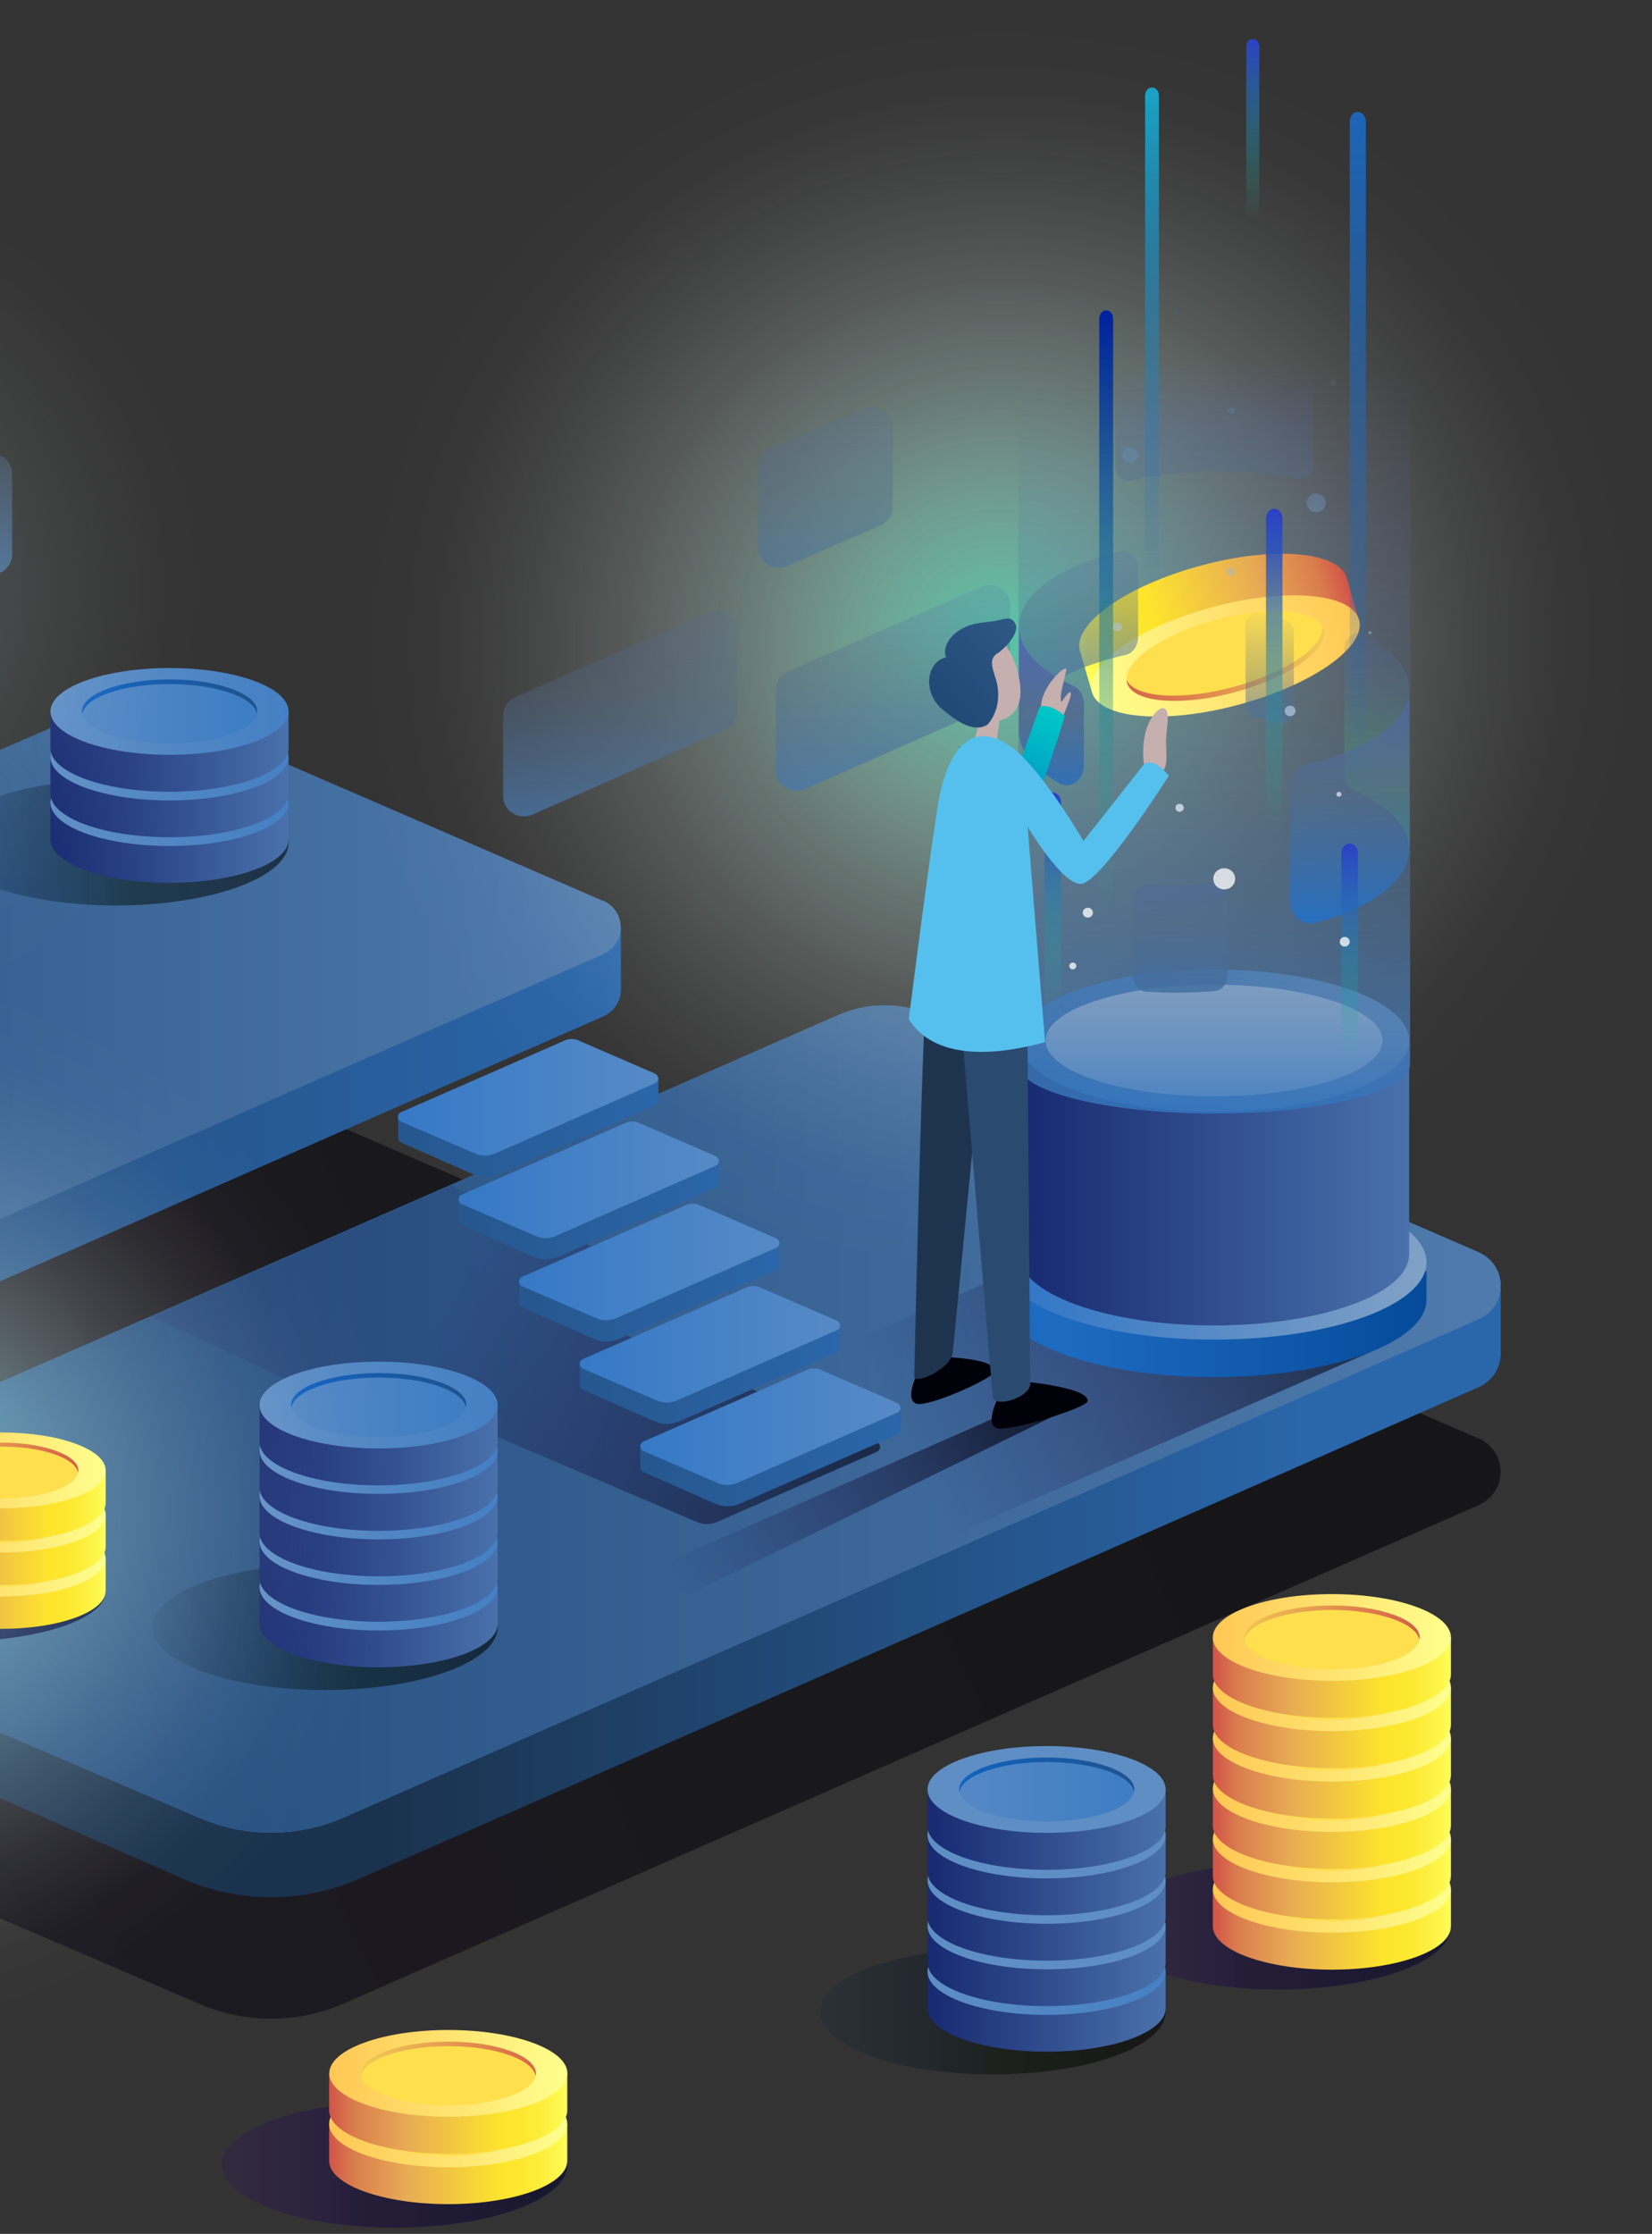 <svg width="165" height="223" viewBox="0 0 165 223" fill="none" xmlns="http://www.w3.org/2000/svg">
<rect x="0" y="0" width="165" height="223" fill="#333333" stroke="none"/>
<path style="mix-blend-mode:multiply" opacity="0.56" d="M147.637 143.58L92.938 119.902C90.008 118.635 86.665 118.646 83.747 119.926L64.602 125.709L27.208 109.521C24.858 108.512 22.182 108.512 19.845 109.533L-91.805 159.828C-94.203 160.873 -94.191 164.183 -91.781 165.204L-49.785 183.212C-46.092 184.832 -41.865 184.832 -38.184 183.212L-27.552 179.678L19.845 200.01C24.447 202.029 29.727 202.029 34.328 200.01L147.649 150.271C150.628 148.968 150.616 144.86 147.637 143.568V143.58Z" fill="url(#paint0_linear_570_30178)"/>
<path d="M62.016 92.645V98.772C62.016 99.864 61.41 100.956 60.211 101.484L-29.351 140.798C-33.843 142.77 -39.002 142.77 -43.495 140.798L-84.219 122.826C-85.418 122.297 -86.023 121.217 -86.023 120.126V114.362L62.028 92.633L62.016 92.645Z" fill="url(#paint1_linear_570_30178)"/>
<path d="M60.202 89.891C62.599 90.924 62.599 94.222 60.214 95.267L-30.632 135.145C-34.325 136.765 -38.551 136.765 -42.233 135.145L-84.229 117.137C-86.626 116.104 -86.65 112.805 -84.253 111.76L8.978 70.944C11.316 69.922 14.004 69.911 16.341 70.932L60.19 89.914L60.202 89.891Z" fill="url(#paint2_linear_570_30178)"/>
<path d="M149.89 128.781V135.109C149.89 136.47 149.139 137.844 147.638 138.501L35.903 187.547C30.296 190.012 23.866 190.012 18.259 187.547L-32.552 165.137C-34.054 164.48 -34.793 163.13 -34.805 161.768V155.781L149.878 128.793L149.89 128.781Z" fill="url(#paint3_linear_570_30178)"/>
<path d="M147.637 124.996C150.628 126.287 150.64 130.396 147.649 131.699L34.328 181.437C29.726 183.456 24.447 183.456 19.845 181.437L-32.541 158.969C-35.544 157.677 -35.556 153.569 -32.565 152.254L83.735 101.33C86.653 100.05 89.996 100.05 92.926 101.306L147.625 124.984L147.637 124.996Z" fill="url(#paint4_linear_570_30178)"/>
<path d="M147.637 124.996C150.628 126.287 150.64 130.396 147.649 131.699L34.328 181.437C29.726 183.456 24.447 183.456 19.845 181.437L-32.541 158.969C-35.544 157.677 -35.556 153.569 -32.565 152.254L83.735 101.33C86.653 100.05 89.996 100.05 92.926 101.306L147.625 124.984L147.637 124.996Z" fill="url(#paint5_linear_570_30178)"/>
<path d="M87.582 143.997L57.877 131.308L60.215 130.275C62.6 129.23 62.6 125.931 60.202 124.898L45.053 118.336L21.985 128.432C18.994 129.735 16.355 130.75 14.904 131.308L35.705 141.028L39.798 139.231L69.587 151.933C70.241 152.215 70.98 152.215 71.622 151.933L87.582 144.925C88.006 144.737 88.006 144.162 87.582 143.986V143.997Z" fill="url(#paint6_linear_570_30178)"/>
<path style="mix-blend-mode:multiply" opacity="0.56" d="M144.92 192.327C144.92 195.79 137.195 198.608 127.664 198.608C118.134 198.608 110.408 195.79 110.408 192.327C110.408 188.864 118.134 186.047 127.664 186.047C137.195 186.047 144.92 188.864 144.92 192.327Z" fill="url(#paint7_linear_570_30178)"/>
<path d="M121.135 188.609V192.295C121.135 194.69 126.463 196.627 133.026 196.627C139.59 196.627 144.918 194.69 144.918 192.295V188.609H121.135Z" fill="url(#paint8_linear_570_30178)"/>
<path d="M144.918 188.605C144.918 191 139.59 192.937 133.026 192.937C126.463 192.937 121.135 191 121.135 188.605C121.135 186.21 126.463 184.273 133.026 184.273C139.59 184.273 144.918 186.21 144.918 188.605Z" fill="url(#paint9_linear_570_30178)"/>
<path d="M133.027 191.8C137.862 191.8 141.782 190.371 141.782 188.607C141.782 186.844 137.862 185.414 133.027 185.414C128.191 185.414 124.271 186.844 124.271 188.607C124.271 190.371 128.191 191.8 133.027 191.8Z" fill="#FFDF4D"/>
<path d="M133.028 185.864C137.654 185.864 141.444 187.167 141.759 188.822C141.771 188.752 141.796 188.67 141.796 188.599C141.796 186.838 137.872 185.406 133.04 185.406C128.209 185.406 124.285 186.838 124.285 188.599C124.285 188.67 124.297 188.752 124.322 188.822C124.636 187.167 128.415 185.864 133.052 185.864H133.028Z" fill="#F69E3E"/>
<path d="M121.135 183.578V187.264C121.135 189.659 126.463 191.596 133.026 191.596C139.59 191.596 144.918 189.659 144.918 187.264V183.578H121.135Z" fill="url(#paint10_linear_570_30178)"/>
<path d="M144.918 183.574C144.918 185.969 139.59 187.906 133.026 187.906C126.463 187.906 121.135 185.969 121.135 183.574C121.135 181.179 126.463 179.242 133.026 179.242C139.59 179.242 144.918 181.179 144.918 183.574Z" fill="url(#paint11_linear_570_30178)"/>
<path d="M141.782 183.576C141.782 185.337 137.858 186.769 133.027 186.769C128.195 186.769 124.271 185.337 124.271 183.576C124.271 181.815 128.195 180.383 133.027 180.383C137.858 180.383 141.782 181.815 141.782 183.576Z" fill="#FFDF4D"/>
<path d="M133.028 180.837C137.654 180.837 141.444 182.14 141.759 183.807C141.771 183.736 141.796 183.654 141.796 183.584C141.796 181.823 137.872 180.391 133.04 180.391C128.209 180.391 124.285 181.823 124.285 183.584C124.285 183.654 124.297 183.736 124.322 183.807C124.636 182.151 128.415 180.837 133.052 180.837H133.028Z" fill="#F69E3E"/>
<path d="M121.135 178.555V182.241C121.135 184.636 126.463 186.572 133.026 186.572C139.59 186.572 144.918 184.636 144.918 182.241V178.555H121.135Z" fill="url(#paint12_linear_570_30178)"/>
<path d="M144.918 178.543C144.918 180.937 139.59 182.874 133.026 182.874C126.463 182.874 121.135 180.937 121.135 178.543C121.135 176.148 126.463 174.211 133.026 174.211C139.59 174.211 144.918 176.148 144.918 178.543Z" fill="url(#paint13_linear_570_30178)"/>
<path d="M141.782 178.545C141.782 180.305 137.858 181.738 133.027 181.738C128.195 181.738 124.271 180.305 124.271 178.545C124.271 176.784 128.195 175.352 133.027 175.352C137.858 175.352 141.782 176.784 141.782 178.545Z" fill="#FFDF4D"/>
<path d="M133.028 175.813C137.654 175.813 141.444 177.116 141.759 178.783C141.771 178.713 141.796 178.631 141.796 178.56C141.796 176.799 137.872 175.367 133.04 175.367C128.209 175.367 124.285 176.799 124.285 178.56C124.285 178.631 124.297 178.713 124.322 178.783C124.636 177.128 128.415 175.813 133.052 175.813H133.028Z" fill="#F69E3E"/>
<path d="M121.135 173.523V177.209C121.135 179.604 126.463 181.541 133.026 181.541C139.59 181.541 144.918 179.604 144.918 177.209V173.523H121.135Z" fill="url(#paint14_linear_570_30178)"/>
<path d="M144.918 173.519C144.918 175.914 139.59 177.851 133.026 177.851C126.463 177.851 121.135 175.914 121.135 173.519C121.135 171.124 126.463 169.188 133.026 169.188C139.59 169.188 144.918 171.124 144.918 173.519Z" fill="url(#paint15_linear_570_30178)"/>
<path d="M133.027 176.714C137.862 176.714 141.782 175.285 141.782 173.521C141.782 171.758 137.862 170.328 133.027 170.328C128.191 170.328 124.271 171.758 124.271 173.521C124.271 175.285 128.191 176.714 133.027 176.714Z" fill="#FFDF4D"/>
<path d="M133.028 170.774C137.654 170.774 141.444 172.077 141.759 173.744C141.771 173.674 141.796 173.592 141.796 173.521C141.796 171.76 137.872 170.328 133.04 170.328C128.209 170.328 124.285 171.76 124.285 173.521C124.285 173.592 124.297 173.674 124.322 173.744C124.636 172.089 128.415 170.774 133.052 170.774H133.028Z" fill="#F69E3E"/>
<path d="M121.135 168.492V172.178C121.135 174.573 126.463 176.51 133.026 176.51C139.59 176.51 144.918 174.573 144.918 172.178V168.492H121.135Z" fill="url(#paint16_linear_570_30178)"/>
<path d="M144.918 168.48C144.918 170.875 139.59 172.812 133.026 172.812C126.463 172.812 121.135 170.875 121.135 168.48C121.135 166.085 126.463 164.148 133.026 164.148C139.59 164.148 144.918 166.085 144.918 168.48Z" fill="url(#paint17_linear_570_30178)"/>
<path d="M141.782 168.49C141.782 170.251 137.858 171.683 133.027 171.683C128.195 171.683 124.271 170.251 124.271 168.49C124.271 166.729 128.195 165.297 133.027 165.297C137.858 165.297 141.782 166.729 141.782 168.49Z" fill="#FFDF4D"/>
<path d="M133.028 165.759C137.654 165.759 141.444 167.062 141.759 168.729C141.771 168.658 141.796 168.576 141.796 168.506C141.796 166.745 137.872 165.312 133.04 165.312C128.209 165.312 124.285 166.745 124.285 168.506C124.285 168.576 124.297 168.658 124.322 168.729C124.636 167.073 128.415 165.759 133.052 165.759H133.028Z" fill="#F69E3E"/>
<path d="M121.135 163.461V167.147C121.135 169.542 126.463 171.479 133.026 171.479C139.59 171.479 144.918 169.542 144.918 167.147V163.461H121.135Z" fill="url(#paint18_linear_570_30178)"/>
<path d="M144.918 163.465C144.918 165.859 139.59 167.796 133.026 167.796C126.463 167.796 121.135 165.859 121.135 163.465C121.135 161.07 126.463 159.133 133.026 159.133C139.59 159.133 144.918 161.07 144.918 163.465Z" fill="url(#paint19_linear_570_30178)"/>
<path d="M133.027 166.659C137.862 166.659 141.782 165.23 141.782 163.466C141.782 161.703 137.862 160.273 133.027 160.273C128.191 160.273 124.271 161.703 124.271 163.466C124.271 165.23 128.191 166.659 133.027 166.659Z" fill="#FFDF4D"/>
<path d="M133.028 160.72C137.654 160.72 141.444 162.023 141.759 163.69C141.771 163.619 141.796 163.537 141.796 163.466C141.796 161.706 137.872 160.273 133.04 160.273C128.209 160.273 124.285 161.706 124.285 163.466C124.285 163.537 124.297 163.619 124.322 163.69C124.636 162.034 128.415 160.72 133.052 160.72H133.028Z" fill="url(#paint20_linear_570_30178)"/>
<path style="mix-blend-mode:overlay" d="M165.001 63.977C165.001 29.058 135.8 0.75 99.779 0.75C63.758 0.75 34.557 29.058 34.557 63.977C34.557 98.896 63.758 127.203 99.779 127.203C135.8 127.203 165.001 98.896 165.001 63.977Z" fill="url(#paint21_radial_570_30178)"/>
<path style="mix-blend-mode:multiply" opacity="0.56" d="M116.426 200.804C116.426 204.267 108.7 207.084 99.17 207.084C89.64 207.084 81.914 204.267 81.914 200.804C81.914 197.341 89.64 194.523 99.17 194.523C108.7 194.523 116.426 197.341 116.426 200.804Z" fill="url(#paint22_linear_570_30178)"/>
<path d="M92.641 196.797V200.483C92.641 202.878 97.969 204.815 104.532 204.815C111.096 204.815 116.424 202.878 116.424 200.483V196.797H92.641Z" fill="url(#paint23_linear_570_30178)"/>
<path d="M116.424 196.808C116.424 199.203 111.096 201.14 104.532 201.14C97.969 201.14 92.641 199.203 92.641 196.808C92.641 194.414 97.969 192.477 104.532 192.477C111.096 192.477 116.424 194.414 116.424 196.808Z" fill="url(#paint24_linear_570_30178)"/>
<path d="M104.533 199.988C109.368 199.988 113.288 198.558 113.288 196.795C113.288 195.031 109.368 193.602 104.533 193.602C99.697 193.602 95.777 195.031 95.777 196.795C95.777 198.558 99.697 199.988 104.533 199.988Z" fill="url(#paint25_linear_570_30178)"/>
<path d="M104.534 194.059C109.16 194.059 112.95 195.362 113.265 197.018C113.277 196.947 113.301 196.865 113.301 196.795C113.301 195.034 109.378 193.602 104.546 193.602C99.715 193.602 95.791 195.034 95.791 196.795C95.791 196.865 95.803 196.947 95.827 197.018C96.142 195.362 99.92 194.059 104.558 194.059H104.534Z" fill="url(#paint26_linear_570_30178)"/>
<path d="M92.641 192.25V195.936C92.641 198.331 97.969 200.268 104.532 200.268C111.096 200.268 116.424 198.331 116.424 195.936V192.25H92.641Z" fill="url(#paint27_linear_570_30178)"/>
<path d="M116.424 192.261C116.424 194.656 111.096 196.593 104.532 196.593C97.969 196.593 92.641 194.656 92.641 192.261C92.641 189.867 97.969 187.93 104.532 187.93C111.096 187.93 116.424 189.867 116.424 192.261Z" fill="url(#paint28_linear_570_30178)"/>
<path d="M113.288 192.248C113.288 194.009 109.364 195.441 104.533 195.441C99.701 195.441 95.777 194.009 95.777 192.248C95.777 190.487 99.701 189.055 104.533 189.055C109.364 189.055 113.288 190.487 113.288 192.248Z" fill="url(#paint29_linear_570_30178)"/>
<path d="M104.534 189.524C109.16 189.524 112.95 190.827 113.265 192.494C113.277 192.424 113.301 192.342 113.301 192.271C113.301 190.51 109.378 189.078 104.546 189.078C99.715 189.078 95.791 190.51 95.791 192.271C95.791 192.342 95.803 192.424 95.827 192.494C96.142 190.839 99.92 189.524 104.558 189.524H104.534Z" fill="url(#paint30_linear_570_30178)"/>
<path d="M92.641 187.711V191.397C92.641 193.792 97.969 195.729 104.532 195.729C111.096 195.729 116.424 193.792 116.424 191.397V187.711H92.641Z" fill="url(#paint31_linear_570_30178)"/>
<path d="M104.532 192.046C111.1 192.046 116.424 190.107 116.424 187.715C116.424 185.322 111.1 183.383 104.532 183.383C97.965 183.383 92.641 185.322 92.641 187.715C92.641 190.107 97.965 192.046 104.532 192.046Z" fill="url(#paint32_linear_570_30178)"/>
<path d="M104.533 190.909C109.368 190.909 113.288 189.48 113.288 187.716C113.288 185.953 109.368 184.523 104.533 184.523C99.697 184.523 95.777 185.953 95.777 187.716C95.777 189.48 99.697 190.909 104.533 190.909Z" fill="url(#paint33_linear_570_30178)"/>
<path d="M104.534 184.977C109.16 184.977 112.95 186.28 113.265 187.947C113.277 187.877 113.301 187.795 113.301 187.724C113.301 185.963 109.378 184.531 104.546 184.531C99.715 184.531 95.791 185.963 95.791 187.724C95.791 187.795 95.803 187.877 95.827 187.947C96.142 186.292 99.92 184.977 104.558 184.977H104.534Z" fill="url(#paint34_linear_570_30178)"/>
<path d="M92.641 183.18V186.866C92.641 189.261 97.969 191.197 104.532 191.197C111.096 191.197 116.424 189.261 116.424 186.866V183.18H92.641Z" fill="url(#paint35_linear_570_30178)"/>
<path d="M104.532 187.515C111.1 187.515 116.424 185.576 116.424 183.183C116.424 180.791 111.1 178.852 104.532 178.852C97.965 178.852 92.641 180.791 92.641 183.183C92.641 185.576 97.965 187.515 104.532 187.515Z" fill="url(#paint36_linear_570_30178)"/>
<path d="M113.288 183.177C113.288 184.938 109.364 186.37 104.533 186.37C99.701 186.37 95.777 184.938 95.777 183.177C95.777 181.417 99.701 179.984 104.533 179.984C109.364 179.984 113.288 181.417 113.288 183.177Z" fill="url(#paint37_linear_570_30178)"/>
<path d="M104.534 180.43C109.16 180.43 112.95 181.733 113.265 183.4C113.277 183.33 113.301 183.248 113.301 183.177C113.301 181.417 109.378 179.984 104.546 179.984C99.715 179.984 95.791 181.417 95.791 183.177C95.791 183.248 95.803 183.33 95.827 183.4C96.142 181.745 99.92 180.43 104.558 180.43H104.534Z" fill="url(#paint38_linear_570_30178)"/>
<path d="M92.641 178.641V182.327C92.641 184.721 97.969 186.658 104.532 186.658C111.096 186.658 116.424 184.721 116.424 182.327V178.641H92.641Z" fill="url(#paint39_linear_570_30178)"/>
<path d="M116.424 178.636C116.424 181.031 111.096 182.968 104.532 182.968C97.969 182.968 92.641 181.031 92.641 178.636C92.641 176.242 97.969 174.305 104.532 174.305C111.096 174.305 116.424 176.242 116.424 178.636Z" fill="url(#paint40_linear_570_30178)"/>
<path d="M113.288 178.638C113.288 180.399 109.364 181.831 104.533 181.831C99.701 181.831 95.777 180.399 95.777 178.638C95.777 176.877 99.701 175.445 104.533 175.445C109.364 175.445 113.288 176.877 113.288 178.638Z" fill="url(#paint41_linear_570_30178)"/>
<path d="M104.534 175.899C109.16 175.899 112.95 177.202 113.265 178.869C113.277 178.799 113.301 178.717 113.301 178.646C113.301 176.885 109.378 175.453 104.546 175.453C99.715 175.453 95.791 176.885 95.791 178.646C95.791 178.717 95.803 178.799 95.827 178.869C96.142 177.214 99.92 175.899 104.558 175.899H104.534Z" fill="url(#paint42_linear_570_30178)"/>
<path style="mix-blend-mode:multiply" opacity="0.56" d="M49.708 162.429C49.708 165.892 41.982 168.709 32.451 168.709C22.921 168.709 15.195 165.892 15.195 162.429C15.195 158.966 22.921 156.148 32.451 156.148C41.982 156.148 49.708 158.966 49.708 162.429Z" fill="url(#paint43_linear_570_30178)"/>
<path d="M25.922 158.422V162.108C25.922 164.503 31.25 166.44 37.813 166.44C44.377 166.44 49.705 164.503 49.705 162.108V158.422H25.922Z" fill="url(#paint44_linear_570_30178)"/>
<path d="M49.705 158.433C49.705 160.828 44.377 162.765 37.813 162.765C31.25 162.765 25.922 160.828 25.922 158.433C25.922 156.039 31.25 154.102 37.813 154.102C44.377 154.102 49.705 156.039 49.705 158.433Z" fill="url(#paint45_linear_570_30178)"/>
<path d="M46.571 158.427C46.571 160.188 42.647 161.62 37.816 161.62C32.984 161.62 29.061 160.188 29.061 158.427C29.061 156.667 32.984 155.234 37.816 155.234C42.647 155.234 46.571 156.667 46.571 158.427Z" fill="url(#paint46_linear_570_30178)"/>
<path d="M37.815 155.692C42.441 155.692 46.231 156.995 46.546 158.65C46.558 158.58 46.583 158.498 46.583 158.427C46.583 156.667 42.659 155.234 37.828 155.234C32.996 155.234 29.072 156.667 29.072 158.427C29.072 158.498 29.084 158.58 29.109 158.65C29.424 156.995 33.202 155.692 37.84 155.692H37.815Z" fill="url(#paint47_linear_570_30178)"/>
<path d="M25.922 153.875V157.561C25.922 159.956 31.25 161.893 37.813 161.893C44.377 161.893 49.705 159.956 49.705 157.561V153.875H25.922Z" fill="url(#paint48_linear_570_30178)"/>
<path d="M49.705 153.886C49.705 156.281 44.377 158.218 37.813 158.218C31.25 158.218 25.922 156.281 25.922 153.886C25.922 151.492 31.25 149.555 37.813 149.555C44.377 149.555 49.705 151.492 49.705 153.886Z" fill="url(#paint49_linear_570_30178)"/>
<path d="M46.571 153.888C46.571 155.649 42.647 157.081 37.816 157.081C32.984 157.081 29.061 155.649 29.061 153.888C29.061 152.127 32.984 150.695 37.816 150.695C42.647 150.695 46.571 152.127 46.571 153.888Z" fill="url(#paint50_linear_570_30178)"/>
<path d="M37.815 151.141C42.441 151.141 46.231 152.444 46.546 154.111C46.558 154.041 46.583 153.959 46.583 153.888C46.583 152.127 42.659 150.695 37.828 150.695C32.996 150.695 29.072 152.127 29.072 153.888C29.072 153.959 29.084 154.041 29.109 154.111C29.424 152.456 33.202 151.141 37.84 151.141H37.815Z" fill="url(#paint51_linear_570_30178)"/>
<path d="M25.922 149.344V153.03C25.922 155.425 31.25 157.362 37.813 157.362C44.377 157.362 49.705 155.425 49.705 153.03V149.344H25.922Z" fill="url(#paint52_linear_570_30178)"/>
<path d="M49.705 149.34C49.705 151.734 44.377 153.671 37.813 153.671C31.25 153.671 25.922 151.734 25.922 149.34C25.922 146.945 31.25 145.008 37.813 145.008C44.377 145.008 49.705 146.945 49.705 149.34Z" fill="url(#paint53_linear_570_30178)"/>
<path d="M46.571 149.341C46.571 151.102 42.647 152.534 37.816 152.534C32.984 152.534 29.061 151.102 29.061 149.341C29.061 147.581 32.984 146.148 37.816 146.148C42.647 146.148 46.571 147.581 46.571 149.341Z" fill="url(#paint54_linear_570_30178)"/>
<path d="M37.815 146.606C42.441 146.606 46.231 147.909 46.546 149.564C46.558 149.494 46.583 149.412 46.583 149.341C46.583 147.581 42.659 146.148 37.828 146.148C32.996 146.148 29.072 147.581 29.072 149.341C29.072 149.412 29.084 149.494 29.109 149.564C29.424 147.909 33.202 146.606 37.84 146.606H37.815Z" fill="url(#paint55_linear_570_30178)"/>
<path d="M25.922 144.805V148.491C25.922 150.886 31.25 152.822 37.813 152.822C44.377 152.822 49.705 150.886 49.705 148.491V144.805H25.922Z" fill="url(#paint56_linear_570_30178)"/>
<path d="M49.705 144.8C49.705 147.195 44.377 149.132 37.813 149.132C31.25 149.132 25.922 147.195 25.922 144.8C25.922 142.406 31.25 140.469 37.813 140.469C44.377 140.469 49.705 142.406 49.705 144.8Z" fill="url(#paint57_linear_570_30178)"/>
<path d="M46.571 144.802C46.571 146.563 42.647 147.995 37.816 147.995C32.984 147.995 29.061 146.563 29.061 144.802C29.061 143.042 32.984 141.609 37.816 141.609C42.647 141.609 46.571 143.042 46.571 144.802Z" fill="url(#paint58_linear_570_30178)"/>
<path d="M37.815 142.063C42.441 142.063 46.231 143.366 46.546 145.033C46.558 144.963 46.583 144.881 46.583 144.81C46.583 143.049 42.659 141.617 37.828 141.617C32.996 141.617 29.072 143.049 29.072 144.81C29.072 144.881 29.084 144.963 29.109 145.033C29.424 143.378 33.202 142.063 37.84 142.063H37.815Z" fill="url(#paint59_linear_570_30178)"/>
<path d="M25.922 140.266V143.952C25.922 146.346 31.25 148.283 37.813 148.283C44.377 148.283 49.705 146.346 49.705 143.952V140.266H25.922Z" fill="url(#paint60_linear_570_30178)"/>
<path d="M49.705 140.261C49.705 142.656 44.377 144.593 37.813 144.593C31.25 144.593 25.922 142.656 25.922 140.261C25.922 137.867 31.25 135.93 37.813 135.93C44.377 135.93 49.705 137.867 49.705 140.261Z" fill="url(#paint61_linear_570_30178)"/>
<path d="M46.571 140.263C46.571 142.024 42.647 143.456 37.816 143.456C32.984 143.456 29.061 142.024 29.061 140.263C29.061 138.502 32.984 137.07 37.816 137.07C42.647 137.07 46.571 138.502 46.571 140.263Z" fill="url(#paint62_linear_570_30178)"/>
<path d="M37.815 137.516C42.441 137.516 46.231 138.819 46.546 140.486C46.558 140.416 46.583 140.334 46.583 140.263C46.583 138.502 42.659 137.07 37.828 137.07C32.996 137.07 29.072 138.502 29.072 140.263C29.072 140.334 29.084 140.416 29.109 140.486C29.424 138.831 33.202 137.516 37.84 137.516H37.815Z" fill="url(#paint63_linear_570_30178)"/>
<path style="mix-blend-mode:multiply" opacity="0.56" d="M28.821 84.109C28.821 87.572 21.095 90.389 11.565 90.389C2.034 90.389 -5.691 87.572 -5.691 84.109C-5.691 80.645 2.034 77.828 11.565 77.828C21.095 77.828 28.821 80.645 28.821 84.109Z" fill="url(#paint64_linear_570_30178)"/>
<path d="M5.039 80.109V83.795C5.039 86.19 10.367 88.127 16.931 88.127C23.494 88.127 28.822 86.19 28.822 83.795V80.109H5.039Z" fill="url(#paint65_linear_570_30178)"/>
<path d="M28.822 80.121C28.822 82.516 23.494 84.453 16.931 84.453C10.367 84.453 5.039 82.516 5.039 80.121C5.039 77.726 10.367 75.789 16.931 75.789C23.494 75.789 28.822 77.726 28.822 80.121Z" fill="url(#paint66_linear_570_30178)"/>
<path d="M25.684 80.107C25.684 81.868 21.761 83.3 16.929 83.3C12.097 83.3 8.174 81.868 8.174 80.107C8.174 78.346 12.097 76.914 16.929 76.914C21.761 76.914 25.684 78.346 25.684 80.107Z" fill="url(#paint67_linear_570_30178)"/>
<path d="M16.927 77.372C21.552 77.372 25.343 78.675 25.658 80.33C25.67 80.26 25.694 80.177 25.694 80.107C25.694 78.346 21.77 76.914 16.939 76.914C12.107 76.914 8.184 78.346 8.184 80.107C8.184 80.177 8.196 80.26 8.22 80.33C8.535 78.675 12.313 77.372 16.951 77.372H16.927Z" fill="url(#paint68_linear_570_30178)"/>
<path d="M5.039 75.562V79.249C5.039 81.643 10.367 83.58 16.931 83.58C23.494 83.58 28.822 81.643 28.822 79.249V75.562H5.039Z" fill="url(#paint69_linear_570_30178)"/>
<path d="M28.822 75.574C28.822 77.969 23.494 79.906 16.931 79.906C10.367 79.906 5.039 77.969 5.039 75.574C5.039 73.179 10.367 71.242 16.931 71.242C23.494 71.242 28.822 73.179 28.822 75.574Z" fill="url(#paint70_linear_570_30178)"/>
<path d="M25.684 75.568C25.684 77.329 21.761 78.761 16.929 78.761C12.097 78.761 8.174 77.329 8.174 75.568C8.174 73.807 12.097 72.375 16.929 72.375C21.761 72.375 25.684 73.807 25.684 75.568Z" fill="url(#paint71_linear_570_30178)"/>
<path d="M16.927 72.821C21.552 72.821 25.343 74.124 25.658 75.791C25.67 75.721 25.694 75.638 25.694 75.568C25.694 73.807 21.77 72.375 16.939 72.375C12.107 72.375 8.184 73.807 8.184 75.568C8.184 75.638 8.196 75.721 8.22 75.791C8.535 74.136 12.313 72.821 16.951 72.821H16.927Z" fill="url(#paint72_linear_570_30178)"/>
<path d="M5.039 71.023V74.71C5.039 77.104 10.367 79.041 16.931 79.041C23.494 79.041 28.822 77.104 28.822 74.71V71.023H5.039Z" fill="url(#paint73_linear_570_30178)"/>
<path d="M28.822 71.019C28.822 73.414 23.494 75.351 16.931 75.351C10.367 75.351 5.039 73.414 5.039 71.019C5.039 68.624 10.367 66.688 16.931 66.688C23.494 66.688 28.822 68.624 28.822 71.019Z" fill="url(#paint74_linear_570_30178)"/>
<path d="M25.684 71.021C25.684 72.782 21.761 74.214 16.929 74.214C12.097 74.214 8.174 72.782 8.174 71.021C8.174 69.26 12.097 67.828 16.929 67.828C21.761 67.828 25.684 69.26 25.684 71.021Z" fill="url(#paint75_linear_570_30178)"/>
<path d="M16.927 68.286C21.552 68.286 25.343 69.589 25.658 71.244C25.67 71.174 25.694 71.092 25.694 71.021C25.694 69.26 21.77 67.828 16.939 67.828C12.107 67.828 8.184 69.26 8.184 71.021C8.184 71.092 8.196 71.174 8.22 71.244C8.535 69.589 12.313 68.286 16.951 68.286H16.927Z" fill="url(#paint76_linear_570_30178)"/>
<path style="mix-blend-mode:hard-light" d="M51.473 69.589L70.739 61.137C72.12 60.526 73.694 61.512 73.682 62.992L73.646 70.998C73.646 71.784 73.161 72.5 72.423 72.829L53.193 81.316C51.812 81.927 50.25 80.952 50.25 79.473V71.432C50.25 70.634 50.734 69.918 51.473 69.589Z" fill="url(#paint77_linear_570_30178)"/>
<path d="M78.707 67.034L97.974 58.582C99.354 57.972 100.928 58.958 100.916 60.437L100.88 68.443C100.88 69.229 100.396 69.945 99.657 70.274L80.427 78.761C79.046 79.372 77.484 78.398 77.484 76.918V68.877C77.484 68.079 77.969 67.363 78.707 67.034Z" fill="url(#paint78_linear_570_30178)" style="mix-blend-mode:hard-light"/>
<path style="mix-blend-mode:hard-light" d="M76.938 44.755L86.263 40.74C87.643 40.142 89.193 41.128 89.193 42.595L89.157 50.625C89.157 51.423 88.672 52.139 87.922 52.456L78.634 56.494C77.253 57.093 75.703 56.119 75.703 54.651V46.61C75.703 45.812 76.188 45.084 76.938 44.767V44.755Z" fill="url(#paint79_linear_570_30178)"/>
<path d="M89.952 140.539V142.723C89.952 142.91 89.843 143.11 89.638 143.204L73.907 150.106C73.12 150.459 72.212 150.459 71.425 150.106L64.268 146.949C64.062 146.855 63.953 146.667 63.953 146.479V144.319L89.964 140.539H89.952Z" fill="url(#paint80_linear_570_30178)"/>
<path d="M89.629 140.079C90.053 140.267 90.053 140.842 89.629 141.018L73.668 148.027C73.014 148.308 72.276 148.308 71.634 148.027L64.259 144.857C63.835 144.681 63.835 144.094 64.259 143.906L80.644 136.734C81.055 136.558 81.528 136.558 81.939 136.734L89.641 140.068L89.629 140.079Z" fill="url(#paint81_linear_570_30178)"/>
<path d="M83.898 132.312V134.496C83.898 134.684 83.789 134.883 83.583 134.977L67.853 141.88C67.065 142.232 66.157 142.232 65.37 141.88L58.213 138.722C58.007 138.628 57.898 138.44 57.898 138.252V136.092L83.91 132.312H83.898Z" fill="url(#paint82_linear_570_30178)"/>
<path d="M83.584 131.853C84.008 132.041 84.008 132.616 83.584 132.792L67.624 139.8C66.97 140.082 66.231 140.082 65.589 139.8L58.214 136.63C57.791 136.454 57.791 135.867 58.214 135.68L74.599 128.507C75.01 128.331 75.483 128.331 75.894 128.507L83.596 131.841L83.584 131.853Z" fill="url(#paint83_linear_570_30178)"/>
<path d="M77.857 124.094V126.277C77.857 126.465 77.748 126.665 77.542 126.759L61.812 133.661C61.024 134.013 60.116 134.013 59.329 133.661L52.172 130.503C51.966 130.409 51.857 130.222 51.857 130.034V127.874L77.869 124.094H77.857Z" fill="url(#paint84_linear_570_30178)"/>
<path d="M77.527 123.634C77.951 123.822 77.951 124.397 77.527 124.573L61.567 131.581C60.913 131.863 60.174 131.863 59.532 131.581L52.158 128.412C51.734 128.236 51.734 127.649 52.158 127.461L68.542 120.288C68.954 120.112 69.426 120.112 69.838 120.288L77.539 123.622L77.527 123.634Z" fill="url(#paint85_linear_570_30178)"/>
<path d="M71.802 115.883V118.066C71.802 118.254 71.693 118.454 71.487 118.548L55.757 125.45C54.97 125.802 54.061 125.802 53.274 125.45L46.118 122.292C45.912 122.198 45.803 122.011 45.803 121.823V119.663L71.814 115.883H71.802Z" fill="url(#paint86_linear_570_30178)"/>
<path d="M71.486 115.431C71.91 115.619 71.91 116.194 71.486 116.37L55.526 123.378C54.872 123.66 54.133 123.66 53.491 123.378L46.117 120.209C45.693 120.033 45.693 119.446 46.117 119.258L62.501 112.085C62.913 111.909 63.385 111.909 63.797 112.085L71.498 115.419L71.486 115.431Z" fill="url(#paint87_linear_570_30178)"/>
<path d="M65.761 107.648V109.832C65.761 110.02 65.652 110.219 65.446 110.313L49.716 117.216C48.929 117.568 48.02 117.568 47.233 117.216L40.077 114.058C39.871 113.964 39.762 113.776 39.762 113.588V111.428L65.773 107.648H65.761Z" fill="url(#paint88_linear_570_30178)"/>
<path d="M65.431 107.196C65.855 107.384 65.855 107.959 65.431 108.136L49.471 115.144C48.817 115.426 48.078 115.426 47.437 115.144L40.062 111.974C39.638 111.798 39.638 111.211 40.062 111.023L56.446 103.851C56.858 103.675 57.33 103.675 57.742 103.851L65.444 107.185L65.431 107.196Z" fill="url(#paint89_linear_570_30178)"/>
<path style="mix-blend-mode:overlay" d="M39.107 160.232C44.485 130.967 24.371 103.017 -5.818 97.804C-36.007 92.591 -64.839 112.089 -70.216 141.354C-75.594 170.62 -55.48 198.57 -25.291 203.783C4.897 208.996 33.73 189.497 39.107 160.232Z" fill="url(#paint90_radial_570_30178)"/>
<path d="M137.401 134.738L108.968 123.469L68.51 141.23L95.514 153.051L137.401 134.738Z" fill="url(#paint91_linear_570_30178)"/>
<path d="M142.475 126.891V129.743C142.475 134.004 132.981 137.468 121.259 137.468C109.537 137.468 100.043 134.016 100.043 129.743V126.891H142.463H142.475Z" fill="url(#paint92_linear_570_30178)"/>
<path d="M100.043 126.006C100.043 130.267 109.537 133.73 121.259 133.73C132.981 133.73 142.475 130.279 142.475 126.006C142.475 121.733 132.981 118.281 121.259 118.281C109.537 118.281 100.043 121.733 100.043 126.006Z" fill="url(#paint93_linear_570_30178)"/>
<path d="M140.744 103.273V125.225C140.744 129.146 132.025 132.316 121.26 132.316C110.494 132.316 101.775 129.146 101.775 125.225V103.273H140.744Z" fill="url(#paint94_linear_570_30178)"/>
<path d="M101.775 103.879C101.775 107.8 110.494 110.97 121.26 110.97C132.025 110.97 140.744 107.789 140.744 103.879C140.744 99.97 132.025 96.789 121.26 96.789C110.494 96.789 101.775 99.97 101.775 103.879Z" fill="url(#paint95_linear_570_30178)"/>
<path d="M121.26 109.449C130.556 109.449 138.092 106.952 138.092 103.873C138.092 100.793 130.556 98.297 121.26 98.297C111.964 98.297 104.428 100.793 104.428 103.873C104.428 106.952 111.964 109.449 121.26 109.449Z" fill="white"/>
<path style="mix-blend-mode:hard-light" d="M101.701 30.719H140.845V106.234C140.845 108.96 132.087 111.165 121.273 111.165C110.459 111.165 101.701 108.952 101.701 106.234V30.719Z" fill="url(#paint96_linear_570_30178)"/>
<path d="M135.714 61.836L134.511 57.711C133.737 55.024 127.14 54.483 119.791 56.503C112.442 58.503 107.092 62.315 107.865 64.981L109.069 69.106L135.714 61.836Z" fill="url(#paint97_linear_570_30178)"/>
<path d="M109.067 69.115C108.293 66.427 113.622 62.636 120.993 60.636C128.342 58.637 134.938 59.178 135.733 61.845C136.529 64.511 131.178 68.323 123.808 70.323C116.437 72.323 109.862 71.781 109.067 69.115Z" fill="url(#paint98_linear_570_30178)"/>
<path d="M112.568 68.151C111.988 66.172 115.921 63.381 121.336 61.902C126.751 60.423 131.607 60.819 132.187 62.797C132.767 64.776 128.835 67.568 123.42 69.047C118.005 70.525 113.149 70.13 112.568 68.151Z" fill="#FFDF4D"/>
<path d="M123.271 68.556C118.093 69.973 113.43 69.66 112.527 67.911C112.527 67.994 112.527 68.077 112.57 68.182C113.151 70.16 118.007 70.556 123.422 69.077C128.837 67.598 132.769 64.807 132.189 62.828C132.167 62.745 132.124 62.661 132.081 62.578C132.275 64.536 128.45 67.14 123.271 68.556Z" fill="url(#paint99_linear_570_30178)"/>
<path d="M111.404 46.523C111.404 47.454 112.131 48.159 112.93 47.975C115.594 47.369 118.622 47.031 121.818 47.031C124.604 47.031 127.244 47.284 129.641 47.75C130.416 47.905 131.131 47.2 131.131 46.283V38.639C131.131 37.906 130.683 37.3 130.065 37.173C127.558 36.665 124.773 36.383 121.831 36.383C118.428 36.383 115.231 36.764 112.446 37.441C111.852 37.582 111.416 38.188 111.416 38.907V46.537L111.404 46.523Z" fill="url(#paint100_linear_570_30178)"/>
<g style="mix-blend-mode:overlay">
<path d="M134.266 64.818V77.327C134.266 78.004 134.629 78.611 135.174 78.85C138.625 80.387 140.756 82.489 140.756 84.816V68.767C140.756 66.694 139.073 64.804 136.276 63.337C135.343 62.843 134.278 63.633 134.278 64.818H134.266Z" fill="url(#paint101_linear_570_30178)"/>
</g>
<path d="M128.854 78.591V89.859C128.854 91.354 130.04 92.468 131.288 92.144C136.955 90.649 140.745 87.941 140.745 84.838V68.789C140.745 72.033 136.592 74.867 130.476 76.306C129.532 76.532 128.854 77.477 128.854 78.605V78.591Z" fill="url(#paint102_linear_570_30178)"/>
<path style="mix-blend-mode:overlay" d="M113.669 56.849V63.618C113.669 64.478 113.136 65.226 112.41 65.381C106.1 66.791 101.777 69.654 101.777 72.968V62.518C101.777 59.317 105.822 56.524 111.792 55.072C112.761 54.832 113.669 55.692 113.669 56.834V56.849Z" fill="url(#paint103_linear_570_30178)"/>
<path d="M108.256 70.305V76.397C108.256 77.892 106.912 78.837 105.761 78.174C103.255 76.736 101.777 74.945 101.777 73.013V62.562C101.777 64.847 103.824 66.906 107.166 68.443C107.82 68.74 108.268 69.473 108.268 70.305H108.256Z" fill="url(#paint104_linear_570_30178)"/>
<path d="M128.416 61.937C127.569 61.669 126.673 61.415 125.728 61.204C125.038 61.048 124.408 61.669 124.408 62.473V70.286C124.408 70.906 124.784 71.442 125.304 71.555C126.188 71.739 127.036 71.964 127.835 72.204C128.538 72.415 129.228 71.809 129.228 70.949V63.192C129.228 62.6 128.889 62.092 128.404 61.937H128.416Z" fill="url(#paint105_linear_570_30178)"/>
<path d="M117.497 99.095C116.467 99.095 115.462 99.053 114.481 98.996C113.755 98.94 113.186 98.249 113.186 97.403V89.928C113.186 89.011 113.839 88.292 114.627 88.335C115.559 88.391 116.516 88.433 117.497 88.433C118.756 88.433 119.979 88.377 121.166 88.278C121.953 88.208 122.619 88.941 122.619 89.872V97.332C122.619 98.178 122.062 98.855 121.335 98.926C120.1 99.039 118.816 99.095 117.497 99.095Z" fill="url(#paint106_linear_570_30178)"/>
<g style="mix-blend-mode:screen">
<path d="M115.061 58.49C115.449 58.49 115.752 58.123 115.752 57.686V9.538C115.752 9.087 115.437 8.734 115.061 8.734C114.674 8.734 114.371 9.101 114.371 9.538V57.686C114.371 58.137 114.686 58.49 115.061 58.49Z" fill="url(#paint107_linear_570_30178)"/>
<path d="M125.127 21.985C125.49 21.985 125.78 21.646 125.78 21.223V4.652C125.78 4.229 125.49 3.891 125.127 3.891C124.763 3.891 124.473 4.229 124.473 4.652V21.223C124.473 21.646 124.763 21.985 125.127 21.985Z" fill="url(#paint108_linear_570_30178)"/>
<path d="M135.612 82.371C136.06 82.371 136.423 81.948 136.423 81.427V12.125C136.423 11.603 136.06 11.18 135.612 11.18C135.164 11.18 134.812 11.603 134.812 12.125V81.441C134.812 81.963 135.176 82.386 135.612 82.386V82.371Z" fill="url(#paint109_linear_570_30178)"/>
<path d="M127.269 82.648C127.717 82.648 128.092 82.225 128.092 81.689V51.748C128.092 51.226 127.729 50.789 127.269 50.789C126.821 50.789 126.445 51.212 126.445 51.748V81.689C126.445 82.21 126.809 82.648 127.269 82.648Z" fill="url(#paint110_linear_570_30178)"/>
<path d="M134.798 105.746C135.246 105.746 135.622 105.323 135.622 104.787V85.17C135.622 84.648 135.258 84.211 134.798 84.211C134.35 84.211 133.975 84.634 133.975 85.17V104.787C133.975 105.309 134.338 105.746 134.798 105.746Z" fill="url(#paint111_linear_570_30178)"/>
<path d="M105.155 100.66C105.604 100.66 105.979 100.237 105.979 99.701V80.084C105.979 79.562 105.616 79.125 105.155 79.125C104.707 79.125 104.332 79.548 104.332 80.084V99.701C104.332 100.223 104.695 100.66 105.155 100.66Z" fill="url(#paint112_linear_570_30178)"/>
<path d="M110.483 91.486C110.871 91.486 111.173 91.12 111.173 90.682V31.788C111.173 31.337 110.859 30.984 110.483 30.984C110.096 30.984 109.793 31.351 109.793 31.788V90.682C109.793 91.134 110.108 91.486 110.483 91.486Z" fill="url(#paint113_linear_570_30178)"/>
</g>
<path opacity="0.76" d="M131.466 49.274C131.999 49.274 132.423 49.685 132.423 50.202C132.423 50.718 131.999 51.129 131.466 51.129C130.933 51.129 130.509 50.718 130.509 50.202C130.509 49.685 130.933 49.274 131.466 49.274ZM122.493 57.081C122.493 57.316 122.687 57.503 122.929 57.503C123.171 57.503 123.365 57.316 123.365 57.081C123.365 56.846 123.171 56.658 122.929 56.658C122.687 56.658 122.493 56.846 122.493 57.081ZM112.091 45.424C112.091 45.846 112.442 46.187 112.878 46.187C113.314 46.187 113.665 45.846 113.665 45.424C113.665 45.001 113.314 44.661 112.878 44.661C112.442 44.661 112.091 45.001 112.091 45.424ZM111.182 62.586C111.182 62.833 111.388 63.032 111.631 63.032C111.873 63.032 112.091 62.833 112.091 62.586C112.091 62.34 111.885 62.14 111.631 62.14C111.376 62.14 111.182 62.34 111.182 62.586ZM128.305 70.968C128.305 71.262 128.548 71.496 128.85 71.496C129.153 71.496 129.395 71.262 129.395 70.968C129.395 70.675 129.153 70.44 128.85 70.44C128.548 70.44 128.305 70.675 128.305 70.968ZM121.185 87.731C121.185 88.318 121.669 88.788 122.275 88.788C122.88 88.788 123.365 88.318 123.365 87.731C123.365 87.144 122.88 86.675 122.275 86.675C121.669 86.675 121.185 87.144 121.185 87.731ZM117.407 80.641C117.407 80.864 117.588 81.04 117.818 81.04C118.049 81.04 118.23 80.864 118.23 80.641C118.23 80.418 118.049 80.242 117.818 80.242C117.588 80.242 117.407 80.418 117.407 80.641ZM133.815 94.012C133.815 94.282 134.033 94.493 134.312 94.493C134.59 94.493 134.808 94.282 134.808 94.012C134.808 93.742 134.59 93.531 134.312 93.531C134.033 93.531 133.815 93.742 133.815 94.012ZM108.143 91.112C108.143 91.382 108.373 91.605 108.652 91.605C108.93 91.605 109.16 91.382 109.16 91.112C109.16 90.842 108.93 90.619 108.652 90.619C108.373 90.619 108.143 90.842 108.143 91.112ZM122.638 40.963C122.638 41.163 122.796 41.315 123.001 41.315C123.207 41.315 123.365 41.163 123.365 40.963C123.365 40.764 123.207 40.611 123.001 40.611C122.796 40.611 122.638 40.764 122.638 40.963ZM117.165 31.032C117.165 31.231 117.322 31.384 117.528 31.384C117.734 31.384 117.891 31.231 117.891 31.032C117.891 30.832 117.734 30.68 117.528 30.68C117.322 30.68 117.165 30.832 117.165 31.032ZM132.859 38.251C132.859 38.404 132.98 38.521 133.137 38.521C133.295 38.521 133.416 38.404 133.416 38.251C133.416 38.099 133.295 37.981 133.137 37.981C132.98 37.981 132.859 38.099 132.859 38.251ZM136.685 63.162C136.685 63.244 136.758 63.314 136.843 63.314C136.927 63.314 137 63.244 137 63.162C137 63.079 136.927 63.009 136.843 63.009C136.758 63.009 136.685 63.079 136.685 63.162ZM106.799 96.43C106.799 96.618 106.956 96.77 107.15 96.77C107.344 96.77 107.501 96.618 107.501 96.43C107.501 96.242 107.344 96.09 107.15 96.09C106.956 96.09 106.799 96.242 106.799 96.43ZM133.476 79.291C133.476 79.432 133.585 79.538 133.73 79.538C133.876 79.538 133.985 79.42 133.985 79.291C133.985 79.162 133.876 79.044 133.73 79.044C133.585 79.044 133.476 79.162 133.476 79.291Z" fill="url(#paint114_linear_570_30178)"/>
<path d="M94.243 135.469C94.243 135.469 99.571 135.574 99.317 136.936C99.195 137.605 92.62 140.552 91.494 140.117C90.38 139.695 91.53 137.324 91.53 137.324L94.243 135.469Z" fill="#010109"/>
<path d="M105.92 72.148C106.356 71.044 107.106 69.377 106.937 69.143C106.767 68.896 106.029 70.082 106.029 70.082C105.665 69.788 106.537 67.053 106.501 66.818C106.428 66.255 103.57 68.931 104.031 71.056C104.491 73.181 105.92 72.148 105.92 72.148Z" fill="#C6AFAF"/>
<path d="M95.82 74.527C98.084 74.269 100.336 80.42 100.336 80.42L103.836 70.583C104.563 70.301 105.422 70.7 106.355 71.463C106.355 71.463 102.504 84.317 100.845 84.963C99.186 85.597 94.693 80.878 94.693 80.878L95.807 74.527H95.82Z" fill="url(#paint115_linear_570_30178)"/>
<path d="M98.144 71.395C97.647 72.31 96.739 75.656 97.551 75.703C98.362 75.75 99.294 75.973 99.294 75.973L99.9 71.359L98.156 71.395H98.144Z" fill="#C6AFAF"/>
<path d="M96.957 70.52C97.333 71.33 98.18 71.917 99.089 71.987C99.997 72.058 100.929 71.611 101.438 70.872C102.007 70.027 101.995 68.923 101.825 67.925C101.559 66.341 100.941 64.756 99.743 63.641L95.88 66.012L95.008 68.501L96.97 70.543L96.957 70.52Z" fill="#C6AFAF"/>
<path d="M99.56 65.277C100.165 64.901 101.921 63.246 101.4 62.248C100.952 61.403 100.335 61.837 99.378 61.99C98.579 62.119 97.768 62.143 96.993 62.377C96.448 62.542 95.939 62.8 95.503 63.141C94.728 63.739 94.159 64.737 94.486 65.641C93.614 65.77 93.008 66.615 92.851 67.46C92.621 68.716 93.166 70.055 94.183 70.865C95.2 71.675 97.053 73.236 98.567 72.379C98.688 72.309 100.129 70.818 99.572 68.2C99.354 67.167 98.579 65.887 99.572 65.254L99.56 65.277Z" fill="url(#paint116_linear_570_30178)"/>
<path d="M92.755 95.477C92.15 98.67 91.314 137.467 91.314 137.467C91.472 138.183 94.79 136.739 95.153 135.131L98.895 96.592L92.755 95.488V95.477Z" fill="#1E344E"/>
<path d="M102.286 137.914C102.286 137.914 108.873 138.524 108.619 139.886C108.498 140.555 100.663 142.997 99.537 142.563C98.423 142.14 99.573 139.769 99.573 139.769L102.286 137.914Z" fill="#010109"/>
<path d="M95.744 98.918C95.744 99.223 99.171 139.594 99.171 139.594C99.716 140.498 102.865 139.441 102.901 138.162L102.586 99.129L95.744 98.906V98.918Z" fill="#2A4A6F"/>
<path d="M114.259 76.344C113.775 72.293 115.688 70.521 116.233 70.709C116.863 70.92 116.609 72.047 116.488 73.421C116.379 74.677 116.681 76.167 116.282 76.754C115.047 78.562 114.259 76.332 114.259 76.332V76.344Z" fill="#C6AFAF"/>
<path d="M93.589 80.82C95.163 71.006 99.644 73.142 101.969 75.384C104.803 78.108 108.217 83.954 108.217 83.954L114.236 76.324C114.975 75.772 115.834 76.359 116.743 77.439C116.743 77.439 109.852 88.297 107.915 88.239C105.977 88.18 102.635 82.51 102.635 82.51L104.379 104.039C99.063 105.495 93.286 105.73 90.768 101.739C90.768 101.739 92.729 86.266 93.601 80.843L93.589 80.82Z" fill="#55C0EE"/>
<path d="M105.093 141.438L68.813 159.164L63.969 157.086L99.861 141.32L105.093 141.438Z" fill="url(#paint117_linear_570_30178)"/>
<g style="mix-blend-mode:hard-light">
<path style="mix-blend-mode:hard-light" d="M-0.024 45.458L-9.349 41.444C-10.729 40.845 -12.279 41.831 -12.279 43.298L-12.243 51.328C-12.243 52.126 -11.759 52.842 -11.008 53.159L-1.72 57.197C-0.339 57.796 1.211 56.822 1.211 55.354V47.313C1.211 46.515 0.726 45.787 -0.024 45.47V45.458Z" fill="url(#paint118_linear_570_30178)"/>
</g>
<path style="mix-blend-mode:overlay" opacity="0.43" d="M24.131 58.709C24.131 33.281 2.867 12.667 -23.363 12.667C-49.593 12.667 -70.857 33.281 -70.857 58.709C-70.857 84.137 -49.593 104.75 -23.363 104.75C2.867 104.75 24.131 84.137 24.131 58.709Z" fill="url(#paint119_radial_570_30178)"/>
<path style="mix-blend-mode:multiply" opacity="0.56" d="M39.412 222.381C48.943 222.381 56.668 219.569 56.668 216.101C56.668 212.632 48.943 209.82 39.412 209.82C29.882 209.82 22.156 212.632 22.156 216.101C22.156 219.569 29.882 222.381 39.412 222.381Z" fill="url(#paint120_linear_570_30178)"/>
<path d="M32.873 212.016V215.702C32.873 218.096 38.201 220.033 44.765 220.033C51.328 220.033 56.656 218.096 56.656 215.702V212.016H32.873Z" fill="url(#paint121_linear_570_30178)"/>
<path d="M44.765 216.351C51.332 216.351 56.656 214.412 56.656 212.019C56.656 209.627 51.332 207.688 44.765 207.688C38.197 207.688 32.873 209.627 32.873 212.019C32.873 214.412 38.197 216.351 44.765 216.351Z" fill="url(#paint122_linear_570_30178)"/>
<path d="M53.532 212.021C53.532 213.782 49.608 215.214 44.777 215.214C39.945 215.214 36.022 213.782 36.022 212.021C36.022 210.26 39.945 208.828 44.777 208.828C49.608 208.828 53.532 210.26 53.532 212.021Z" fill="#FFDF4D"/>
<path d="M44.765 209.282C49.39 209.282 53.181 210.585 53.495 212.252C53.508 212.182 53.532 212.099 53.532 212.029C53.532 210.268 49.608 208.836 44.777 208.836C39.945 208.836 36.022 210.268 36.022 212.029C36.022 212.099 36.034 212.182 36.058 212.252C36.373 210.597 40.151 209.282 44.789 209.282H44.765Z" fill="#F69E3E"/>
<path d="M32.873 206.992V210.678C32.873 213.073 38.201 215.01 44.765 215.01C51.328 215.01 56.656 213.073 56.656 210.678V206.992H32.873Z" fill="url(#paint123_linear_570_30178)"/>
<path d="M56.67 206.98C56.67 209.375 51.342 211.312 44.778 211.312C38.215 211.312 32.887 209.375 32.887 206.98C32.887 204.585 38.215 202.648 44.778 202.648C51.342 202.648 56.67 204.585 56.67 206.98Z" fill="url(#paint124_linear_570_30178)"/>
<path d="M53.532 206.982C53.532 208.743 49.608 210.175 44.777 210.175C39.945 210.175 36.022 208.743 36.022 206.982C36.022 205.221 39.945 203.789 44.777 203.789C49.608 203.789 53.532 205.221 53.532 206.982Z" fill="#FFDF4D"/>
<path d="M44.765 204.259C49.39 204.259 53.181 205.562 53.495 207.229C53.508 207.158 53.532 207.076 53.532 207.006C53.532 205.245 49.608 203.812 44.777 203.812C39.945 203.812 36.022 205.245 36.022 207.006C36.022 207.076 36.034 207.158 36.058 207.229C36.373 205.573 40.151 204.259 44.789 204.259H44.765Z" fill="url(#paint125_linear_570_30178)"/>
<path style="mix-blend-mode:multiply" opacity="0.56" d="M10.552 158.872C10.552 161.632 3.799 163.869 -4.532 163.869C-12.862 163.869 -19.615 161.632 -19.615 158.872C-19.615 156.112 -12.862 153.875 -4.532 153.875C3.799 153.875 10.552 156.112 10.552 158.872Z" fill="url(#paint126_linear_570_30178)"/>
<path d="M-10.234 155.594V158.816C-10.234 160.909 -5.577 162.602 0.16 162.602C5.897 162.602 10.554 160.909 10.554 158.816V155.594H-10.234Z" fill="url(#paint127_linear_570_30178)"/>
<path d="M10.554 155.591C10.554 157.684 5.897 159.377 0.16 159.377C-5.577 159.377 -10.234 157.684 -10.234 155.591C-10.234 153.498 -5.577 151.805 0.16 151.805C5.897 151.805 10.554 153.498 10.554 155.591Z" fill="url(#paint128_linear_570_30178)"/>
<path d="M7.814 155.588C7.814 157.127 4.384 158.379 0.161 158.379C-4.063 158.379 -7.492 157.127 -7.492 155.588C-7.492 154.049 -4.063 152.797 0.161 152.797C4.384 152.797 7.814 154.049 7.814 155.588Z" fill="#FFDF4D"/>
<path d="M0.16 153.197C4.203 153.197 7.516 154.336 7.792 155.783C7.802 155.721 7.823 155.649 7.823 155.588C7.823 154.049 4.394 152.797 0.17 152.797C-4.053 152.797 -7.482 154.049 -7.482 155.588C-7.482 155.649 -7.472 155.721 -7.451 155.783C-7.175 154.336 -3.873 153.197 0.181 153.197H0.16Z" fill="#F69E3E"/>
<path d="M-10.234 151.203V154.425C-10.234 156.518 -5.577 158.211 0.16 158.211C5.897 158.211 10.554 156.518 10.554 154.425V151.203H-10.234Z" fill="url(#paint129_linear_570_30178)"/>
<path d="M0.16 154.987C5.901 154.987 10.554 153.292 10.554 151.2C10.554 149.109 5.901 147.414 0.16 147.414C-5.581 147.414 -10.234 149.109 -10.234 151.2C-10.234 153.292 -5.581 154.987 0.16 154.987Z" fill="url(#paint130_linear_570_30178)"/>
<path d="M7.814 151.197C7.814 152.736 4.384 153.988 0.161 153.988C-4.063 153.988 -7.492 152.736 -7.492 151.197C-7.492 149.658 -4.063 148.406 0.161 148.406C4.384 148.406 7.814 149.658 7.814 151.197Z" fill="#FFDF4D"/>
<path d="M0.16 148.796C4.203 148.796 7.516 149.935 7.792 151.392C7.802 151.331 7.823 151.259 7.823 151.197C7.823 149.658 4.394 148.406 0.17 148.406C-4.053 148.406 -7.482 149.658 -7.482 151.197C-7.482 151.259 -7.472 151.331 -7.451 151.392C-7.175 149.945 -3.873 148.796 0.181 148.796H0.16Z" fill="#F69E3E"/>
<path d="M-10.234 146.797V150.019C-10.234 152.112 -5.577 153.805 0.16 153.805C5.897 153.805 10.554 152.112 10.554 150.019V146.797H-10.234Z" fill="url(#paint131_linear_570_30178)"/>
<path d="M10.554 146.786C10.554 148.88 5.897 150.573 0.16 150.573C-5.577 150.573 -10.234 148.88 -10.234 146.786C-10.234 144.693 -5.577 143 0.16 143C5.897 143 10.554 144.693 10.554 146.786Z" fill="url(#paint132_linear_570_30178)"/>
<path d="M7.814 146.799C7.814 148.338 4.384 149.59 0.161 149.59C-4.063 149.59 -7.492 148.338 -7.492 146.799C-7.492 145.26 -4.063 144.008 0.161 144.008C4.384 144.008 7.814 145.26 7.814 146.799Z" fill="#FFDF4D"/>
<path d="M0.16 144.406C4.203 144.406 7.516 145.545 7.792 147.002C7.802 146.94 7.823 146.868 7.823 146.807C7.823 145.267 4.394 144.016 0.17 144.016C-4.053 144.016 -7.482 145.267 -7.482 146.807C-7.482 146.868 -7.472 146.94 -7.451 147.002C-7.175 145.555 -3.873 144.406 0.181 144.406H0.16Z" fill="url(#paint133_linear_570_30178)"/>
<defs>
<linearGradient id="paint0_linear_570_30178" x1="102.263" y1="124.105" x2="-145.368" y2="237.179" gradientUnits="userSpaceOnUse">
<stop stop-color="#000003"/>
<stop offset="0.46" stop-color="#050011" stop-opacity="0.85"/>
<stop offset="0.91" stop-color="#16003C" stop-opacity="0.4"/>
<stop offset="0.98" stop-color="#1B0047" stop-opacity="0.3"/>
</linearGradient>
<linearGradient id="paint1_linear_570_30178" x1="62.016" y1="117.461" x2="-86.035" y2="117.461" gradientUnits="userSpaceOnUse">
<stop stop-color="#2A66AA"/>
<stop offset="1" stop-color="#1A324D"/>
</linearGradient>
<linearGradient id="paint2_linear_570_30178" x1="84.223" y1="103.27" x2="-63.814" y2="103.27" gradientUnits="userSpaceOnUse">
<stop stop-color="#5783B6"/>
<stop offset="1" stop-color="#1F4978"/>
</linearGradient>
<linearGradient id="paint3_linear_570_30178" x1="130.224" y1="159.08" x2="38.337" y2="159.08" gradientUnits="userSpaceOnUse">
<stop stop-color="#2A66AA"/>
<stop offset="1" stop-color="#1A324D"/>
</linearGradient>
<linearGradient id="paint4_linear_570_30178" x1="177.608" y1="141.665" x2="-7.074" y2="141.665" gradientUnits="userSpaceOnUse">
<stop stop-color="#568AC6"/>
<stop offset="1" stop-color="#2F75C6"/>
</linearGradient>
<linearGradient id="paint5_linear_570_30178" x1="177.608" y1="141.665" x2="-7.074" y2="141.665" gradientUnits="userSpaceOnUse">
<stop stop-color="#5783B6"/>
<stop offset="1" stop-color="#1F4978"/>
</linearGradient>
<linearGradient id="paint6_linear_570_30178" x1="94.593" y1="152.52" x2="43.898" y2="129.804" gradientUnits="userSpaceOnUse">
<stop stop-color="#000003" stop-opacity="0.7"/>
<stop offset="1" stop-color="#1B0047" stop-opacity="0.1"/>
</linearGradient>
<linearGradient id="paint7_linear_570_30178" x1="110.408" y1="192.327" x2="144.92" y2="192.327" gradientUnits="userSpaceOnUse">
<stop offset="0.02" stop-color="#2C0072" stop-opacity="0.3"/>
<stop offset="0.41" stop-color="#100040" stop-opacity="0.76"/>
<stop offset="1" stop-color="#020126"/>
</linearGradient>
<linearGradient id="paint8_linear_570_30178" x1="121.135" y1="192.612" x2="144.918" y2="192.612" gradientUnits="userSpaceOnUse">
<stop stop-color="#D25348"/>
<stop offset="0.11" stop-color="#DA7F4E"/>
<stop offset="0.33" stop-color="#E8AC55"/>
<stop offset="0.72" stop-color="#FDE52C"/>
<stop offset="0.8" stop-color="#FDE72F"/>
<stop offset="0.88" stop-color="#FDED3B"/>
<stop offset="0.96" stop-color="#FEF74D"/>
<stop offset="1" stop-color="#FFFF5B"/>
</linearGradient>
<linearGradient id="paint9_linear_570_30178" x1="121.135" y1="188.605" x2="144.918" y2="188.605" gradientUnits="userSpaceOnUse">
<stop stop-color="#FFC754"/>
<stop offset="1" stop-color="#FFFF8D"/>
</linearGradient>
<linearGradient id="paint10_linear_570_30178" x1="121.135" y1="187.593" x2="144.918" y2="187.593" gradientUnits="userSpaceOnUse">
<stop stop-color="#D25348"/>
<stop offset="0.11" stop-color="#DA7F4E"/>
<stop offset="0.33" stop-color="#E8AC55"/>
<stop offset="0.72" stop-color="#FDE52C"/>
<stop offset="0.8" stop-color="#FDE72F"/>
<stop offset="0.88" stop-color="#FDED3B"/>
<stop offset="0.96" stop-color="#FEF74D"/>
<stop offset="1" stop-color="#FFFF5B"/>
</linearGradient>
<linearGradient id="paint11_linear_570_30178" x1="121.135" y1="183.574" x2="144.918" y2="183.574" gradientUnits="userSpaceOnUse">
<stop stop-color="#FFC754"/>
<stop offset="1" stop-color="#FFFF8D"/>
</linearGradient>
<linearGradient id="paint12_linear_570_30178" x1="121.135" y1="182.558" x2="144.918" y2="182.558" gradientUnits="userSpaceOnUse">
<stop stop-color="#D25348"/>
<stop offset="0.11" stop-color="#DA7F4E"/>
<stop offset="0.33" stop-color="#E8AC55"/>
<stop offset="0.72" stop-color="#FDE52C"/>
<stop offset="0.8" stop-color="#FDE72F"/>
<stop offset="0.88" stop-color="#FDED3B"/>
<stop offset="0.96" stop-color="#FEF74D"/>
<stop offset="1" stop-color="#FFFF5B"/>
</linearGradient>
<linearGradient id="paint13_linear_570_30178" x1="121.135" y1="178.543" x2="144.918" y2="178.543" gradientUnits="userSpaceOnUse">
<stop stop-color="#FFC754"/>
<stop offset="1" stop-color="#FFFF8D"/>
</linearGradient>
<linearGradient id="paint14_linear_570_30178" x1="121.135" y1="177.526" x2="144.918" y2="177.526" gradientUnits="userSpaceOnUse">
<stop stop-color="#D25348"/>
<stop offset="0.11" stop-color="#DA7F4E"/>
<stop offset="0.33" stop-color="#E8AC55"/>
<stop offset="0.72" stop-color="#FDE52C"/>
<stop offset="0.8" stop-color="#FDE72F"/>
<stop offset="0.88" stop-color="#FDED3B"/>
<stop offset="0.96" stop-color="#FEF74D"/>
<stop offset="1" stop-color="#FFFF5B"/>
</linearGradient>
<linearGradient id="paint15_linear_570_30178" x1="121.135" y1="173.519" x2="144.918" y2="173.519" gradientUnits="userSpaceOnUse">
<stop stop-color="#FFC754"/>
<stop offset="1" stop-color="#FFFF8D"/>
</linearGradient>
<linearGradient id="paint16_linear_570_30178" x1="121.135" y1="172.495" x2="144.918" y2="172.495" gradientUnits="userSpaceOnUse">
<stop stop-color="#D25348"/>
<stop offset="0.11" stop-color="#DA7F4E"/>
<stop offset="0.33" stop-color="#E8AC55"/>
<stop offset="0.72" stop-color="#FDE52C"/>
<stop offset="0.8" stop-color="#FDE72F"/>
<stop offset="0.88" stop-color="#FDED3B"/>
<stop offset="0.96" stop-color="#FEF74D"/>
<stop offset="1" stop-color="#FFFF5B"/>
</linearGradient>
<linearGradient id="paint17_linear_570_30178" x1="121.135" y1="168.48" x2="144.918" y2="168.48" gradientUnits="userSpaceOnUse">
<stop stop-color="#FFC754"/>
<stop offset="1" stop-color="#FFFF8D"/>
</linearGradient>
<linearGradient id="paint18_linear_570_30178" x1="121.135" y1="167.464" x2="144.918" y2="167.464" gradientUnits="userSpaceOnUse">
<stop stop-color="#D25348"/>
<stop offset="0.11" stop-color="#DA7F4E"/>
<stop offset="0.33" stop-color="#E8AC55"/>
<stop offset="0.72" stop-color="#FDE52C"/>
<stop offset="0.8" stop-color="#FDE72F"/>
<stop offset="0.88" stop-color="#FDED3B"/>
<stop offset="0.96" stop-color="#FEF74D"/>
<stop offset="1" stop-color="#FFFF5B"/>
</linearGradient>
<linearGradient id="paint19_linear_570_30178" x1="121.135" y1="163.465" x2="144.918" y2="163.465" gradientUnits="userSpaceOnUse">
<stop stop-color="#FFC754"/>
<stop offset="1" stop-color="#FFFF8D"/>
</linearGradient>
<linearGradient id="paint20_linear_570_30178" x1="143.588" y1="161.976" x2="114.61" y2="161.976" gradientUnits="userSpaceOnUse">
<stop stop-color="#D25348"/>
<stop offset="1" stop-color="#FFFF5B"/>
</linearGradient>
<radialGradient id="paint21_radial_570_30178" cx="0" cy="0" r="1" gradientTransform="matrix(63.058 -13.675 14.107 61.129 99.775 63.977)" gradientUnits="userSpaceOnUse">
<stop stop-color="#54C6A6"/>
<stop offset="0.12" stop-color="#77D1B8" stop-opacity="0.79"/>
<stop offset="0.28" stop-color="#A0DFCD" stop-opacity="0.55"/>
<stop offset="0.43" stop-color="#C2EADF" stop-opacity="0.35"/>
<stop offset="0.58" stop-color="#DCF3ED" stop-opacity="0.2"/>
<stop offset="0.73" stop-color="#EFF9F7" stop-opacity="0.09"/>
<stop offset="0.87" stop-color="#FBFDFD" stop-opacity="0.02"/>
<stop offset="1" stop-color="white" stop-opacity="0"/>
</radialGradient>
<linearGradient id="paint22_linear_570_30178" x1="81.914" y1="200.804" x2="116.426" y2="200.804" gradientUnits="userSpaceOnUse">
<stop offset="0.02" stop-color="#052345" stop-opacity="0.3"/>
<stop offset="0.14" stop-color="#031933" stop-opacity="0.47"/>
<stop offset="0.56" stop-color="#030C00" stop-opacity="0.87"/>
<stop offset="1"/>
</linearGradient>
<linearGradient id="paint23_linear_570_30178" x1="92.641" y1="200.804" x2="124.601" y2="200.804" gradientUnits="userSpaceOnUse">
<stop stop-color="#172971"/>
<stop offset="1" stop-color="#5B8ABF"/>
</linearGradient>
<linearGradient id="paint24_linear_570_30178" x1="120.541" y1="196.808" x2="91.563" y2="196.808" gradientUnits="userSpaceOnUse">
<stop stop-color="#407EC4"/>
<stop offset="1" stop-color="#5F8EC4"/>
</linearGradient>
<linearGradient id="paint25_linear_570_30178" x1="111.496" y1="196.795" x2="87.422" y2="196.795" gradientUnits="userSpaceOnUse">
<stop stop-color="#407EC4"/>
<stop offset="1" stop-color="#5F8EC4"/>
</linearGradient>
<linearGradient id="paint26_linear_570_30178" x1="118" y1="195.327" x2="94.943" y2="195.327" gradientUnits="userSpaceOnUse">
<stop stop-color="#224E81"/>
<stop offset="1" stop-color="#1064C4"/>
</linearGradient>
<linearGradient id="paint27_linear_570_30178" x1="92.641" y1="196.258" x2="124.601" y2="196.258" gradientUnits="userSpaceOnUse">
<stop stop-color="#172971"/>
<stop offset="1" stop-color="#5B8ABF"/>
</linearGradient>
<linearGradient id="paint28_linear_570_30178" x1="-174.738" y1="192.261" x2="-173.527" y2="192.261" gradientUnits="userSpaceOnUse">
<stop stop-color="#407EC4"/>
<stop offset="1" stop-color="#5F8EC4"/>
</linearGradient>
<linearGradient id="paint29_linear_570_30178" x1="111.496" y1="192.248" x2="87.422" y2="192.248" gradientUnits="userSpaceOnUse">
<stop stop-color="#407EC4"/>
<stop offset="1" stop-color="#5F8EC4"/>
</linearGradient>
<linearGradient id="paint30_linear_570_30178" x1="118" y1="190.78" x2="94.943" y2="190.78" gradientUnits="userSpaceOnUse">
<stop stop-color="#224E81"/>
<stop offset="1" stop-color="#1064C4"/>
</linearGradient>
<linearGradient id="paint31_linear_570_30178" x1="92.641" y1="191.719" x2="124.601" y2="191.719" gradientUnits="userSpaceOnUse">
<stop stop-color="#172971"/>
<stop offset="1" stop-color="#5B8ABF"/>
</linearGradient>
<linearGradient id="paint32_linear_570_30178" x1="-174.738" y1="187.715" x2="-173.527" y2="187.715" gradientUnits="userSpaceOnUse">
<stop stop-color="#407EC4"/>
<stop offset="1" stop-color="#5F8EC4"/>
</linearGradient>
<linearGradient id="paint33_linear_570_30178" x1="111.496" y1="187.716" x2="87.422" y2="187.716" gradientUnits="userSpaceOnUse">
<stop stop-color="#407EC4"/>
<stop offset="1" stop-color="#5F8EC4"/>
</linearGradient>
<linearGradient id="paint34_linear_570_30178" x1="118" y1="186.233" x2="94.943" y2="186.233" gradientUnits="userSpaceOnUse">
<stop stop-color="#224E81"/>
<stop offset="1" stop-color="#1064C4"/>
</linearGradient>
<linearGradient id="paint35_linear_570_30178" x1="92.641" y1="187.187" x2="124.601" y2="187.187" gradientUnits="userSpaceOnUse">
<stop stop-color="#172971"/>
<stop offset="1" stop-color="#5B8ABF"/>
</linearGradient>
<linearGradient id="paint36_linear_570_30178" x1="-174.738" y1="183.183" x2="-173.527" y2="183.183" gradientUnits="userSpaceOnUse">
<stop stop-color="#407EC4"/>
<stop offset="1" stop-color="#5F8EC4"/>
</linearGradient>
<linearGradient id="paint37_linear_570_30178" x1="111.496" y1="183.177" x2="87.422" y2="183.177" gradientUnits="userSpaceOnUse">
<stop stop-color="#407EC4"/>
<stop offset="1" stop-color="#5F8EC4"/>
</linearGradient>
<linearGradient id="paint38_linear_570_30178" x1="118" y1="181.687" x2="94.943" y2="181.687" gradientUnits="userSpaceOnUse">
<stop stop-color="#224E81"/>
<stop offset="1" stop-color="#1064C4"/>
</linearGradient>
<linearGradient id="paint39_linear_570_30178" x1="92.641" y1="182.648" x2="124.601" y2="182.648" gradientUnits="userSpaceOnUse">
<stop stop-color="#172971"/>
<stop offset="1" stop-color="#5B8ABF"/>
</linearGradient>
<linearGradient id="paint40_linear_570_30178" x1="-174.738" y1="178.636" x2="-173.527" y2="178.636" gradientUnits="userSpaceOnUse">
<stop stop-color="#407EC4"/>
<stop offset="1" stop-color="#5F8EC4"/>
</linearGradient>
<linearGradient id="paint41_linear_570_30178" x1="111.496" y1="178.638" x2="87.422" y2="178.638" gradientUnits="userSpaceOnUse">
<stop stop-color="#407EC4"/>
<stop offset="1" stop-color="#5F8EC4"/>
</linearGradient>
<linearGradient id="paint42_linear_570_30178" x1="118" y1="177.155" x2="94.943" y2="177.155" gradientUnits="userSpaceOnUse">
<stop stop-color="#224E81"/>
<stop offset="1" stop-color="#1064C4"/>
</linearGradient>
<linearGradient id="paint43_linear_570_30178" x1="15.195" y1="162.429" x2="49.708" y2="162.429" gradientUnits="userSpaceOnUse">
<stop offset="0.02" stop-color="#052345" stop-opacity="0.3"/>
<stop offset="0.14" stop-color="#031933" stop-opacity="0.47"/>
<stop offset="0.56" stop-color="#030C00" stop-opacity="0.87"/>
<stop offset="1"/>
</linearGradient>
<linearGradient id="paint44_linear_570_30178" x1="25.922" y1="162.429" x2="57.882" y2="162.429" gradientUnits="userSpaceOnUse">
<stop stop-color="#172971"/>
<stop offset="1" stop-color="#5B8ABF"/>
</linearGradient>
<linearGradient id="paint45_linear_570_30178" x1="53.822" y1="158.433" x2="24.832" y2="158.433" gradientUnits="userSpaceOnUse">
<stop stop-color="#407EC4"/>
<stop offset="1" stop-color="#5F8EC4"/>
</linearGradient>
<linearGradient id="paint46_linear_570_30178" x1="44.779" y1="158.427" x2="20.705" y2="158.427" gradientUnits="userSpaceOnUse">
<stop stop-color="#407EC4"/>
<stop offset="1" stop-color="#5F8EC4"/>
</linearGradient>
<linearGradient id="paint47_linear_570_30178" x1="51.281" y1="156.948" x2="28.225" y2="156.948" gradientUnits="userSpaceOnUse">
<stop stop-color="#224E81"/>
<stop offset="1" stop-color="#1064C4"/>
</linearGradient>
<linearGradient id="paint48_linear_570_30178" x1="25.922" y1="157.883" x2="57.882" y2="157.883" gradientUnits="userSpaceOnUse">
<stop stop-color="#172971"/>
<stop offset="1" stop-color="#5B8ABF"/>
</linearGradient>
<linearGradient id="paint49_linear_570_30178" x1="53.822" y1="153.886" x2="24.832" y2="153.886" gradientUnits="userSpaceOnUse">
<stop stop-color="#407EC4"/>
<stop offset="1" stop-color="#5F8EC4"/>
</linearGradient>
<linearGradient id="paint50_linear_570_30178" x1="44.779" y1="153.888" x2="20.705" y2="153.888" gradientUnits="userSpaceOnUse">
<stop stop-color="#407EC4"/>
<stop offset="1" stop-color="#5F8EC4"/>
</linearGradient>
<linearGradient id="paint51_linear_570_30178" x1="51.281" y1="152.409" x2="28.225" y2="152.409" gradientUnits="userSpaceOnUse">
<stop stop-color="#224E81"/>
<stop offset="1" stop-color="#1064C4"/>
</linearGradient>
<linearGradient id="paint52_linear_570_30178" x1="25.922" y1="153.351" x2="57.882" y2="153.351" gradientUnits="userSpaceOnUse">
<stop stop-color="#172971"/>
<stop offset="1" stop-color="#5B8ABF"/>
</linearGradient>
<linearGradient id="paint53_linear_570_30178" x1="53.822" y1="149.34" x2="24.832" y2="149.34" gradientUnits="userSpaceOnUse">
<stop stop-color="#407EC4"/>
<stop offset="1" stop-color="#5F8EC4"/>
</linearGradient>
<linearGradient id="paint54_linear_570_30178" x1="44.779" y1="149.341" x2="20.705" y2="149.341" gradientUnits="userSpaceOnUse">
<stop stop-color="#407EC4"/>
<stop offset="1" stop-color="#5F8EC4"/>
</linearGradient>
<linearGradient id="paint55_linear_570_30178" x1="51.281" y1="147.862" x2="28.225" y2="147.862" gradientUnits="userSpaceOnUse">
<stop stop-color="#224E81"/>
<stop offset="1" stop-color="#1064C4"/>
</linearGradient>
<linearGradient id="paint56_linear_570_30178" x1="25.922" y1="148.812" x2="57.882" y2="148.812" gradientUnits="userSpaceOnUse">
<stop stop-color="#172971"/>
<stop offset="1" stop-color="#5B8ABF"/>
</linearGradient>
<linearGradient id="paint57_linear_570_30178" x1="53.822" y1="144.8" x2="24.832" y2="144.8" gradientUnits="userSpaceOnUse">
<stop stop-color="#407EC4"/>
<stop offset="1" stop-color="#5F8EC4"/>
</linearGradient>
<linearGradient id="paint58_linear_570_30178" x1="44.779" y1="144.802" x2="20.705" y2="144.802" gradientUnits="userSpaceOnUse">
<stop stop-color="#407EC4"/>
<stop offset="1" stop-color="#5F8EC4"/>
</linearGradient>
<linearGradient id="paint59_linear_570_30178" x1="51.281" y1="143.319" x2="28.225" y2="143.319" gradientUnits="userSpaceOnUse">
<stop stop-color="#224E81"/>
<stop offset="1" stop-color="#1064C4"/>
</linearGradient>
<linearGradient id="paint60_linear_570_30178" x1="25.922" y1="144.273" x2="57.882" y2="144.273" gradientUnits="userSpaceOnUse">
<stop stop-color="#172971"/>
<stop offset="1" stop-color="#5B8ABF"/>
</linearGradient>
<linearGradient id="paint61_linear_570_30178" x1="53.822" y1="140.261" x2="24.832" y2="140.261" gradientUnits="userSpaceOnUse">
<stop stop-color="#407EC4"/>
<stop offset="1" stop-color="#5F8EC4"/>
</linearGradient>
<linearGradient id="paint62_linear_570_30178" x1="44.779" y1="140.263" x2="20.705" y2="140.263" gradientUnits="userSpaceOnUse">
<stop stop-color="#407EC4"/>
<stop offset="1" stop-color="#5F8EC4"/>
</linearGradient>
<linearGradient id="paint63_linear_570_30178" x1="51.281" y1="138.772" x2="28.225" y2="138.772" gradientUnits="userSpaceOnUse">
<stop stop-color="#224E81"/>
<stop offset="1" stop-color="#1064C4"/>
</linearGradient>
<linearGradient id="paint64_linear_570_30178" x1="-5.691" y1="84.109" x2="28.821" y2="84.109" gradientUnits="userSpaceOnUse">
<stop offset="0.02" stop-color="#052345" stop-opacity="0.3"/>
<stop offset="0.14" stop-color="#031933" stop-opacity="0.47"/>
<stop offset="0.56" stop-color="#030C00" stop-opacity="0.87"/>
<stop offset="1"/>
</linearGradient>
<linearGradient id="paint65_linear_570_30178" x1="5.039" y1="84.117" x2="36.999" y2="84.117" gradientUnits="userSpaceOnUse">
<stop stop-color="#172971"/>
<stop offset="1" stop-color="#5B8ABF"/>
</linearGradient>
<linearGradient id="paint66_linear_570_30178" x1="32.939" y1="80.121" x2="3.949" y2="80.121" gradientUnits="userSpaceOnUse">
<stop stop-color="#407EC4"/>
<stop offset="1" stop-color="#5F8EC4"/>
</linearGradient>
<linearGradient id="paint67_linear_570_30178" x1="23.892" y1="80.107" x2="-0.182" y2="80.107" gradientUnits="userSpaceOnUse">
<stop stop-color="#407EC4"/>
<stop offset="1" stop-color="#5F8EC4"/>
</linearGradient>
<linearGradient id="paint68_linear_570_30178" x1="30.392" y1="78.628" x2="7.336" y2="78.628" gradientUnits="userSpaceOnUse">
<stop stop-color="#224E81"/>
<stop offset="1" stop-color="#1064C4"/>
</linearGradient>
<linearGradient id="paint69_linear_570_30178" x1="5.039" y1="79.57" x2="36.999" y2="79.57" gradientUnits="userSpaceOnUse">
<stop stop-color="#172971"/>
<stop offset="1" stop-color="#5B8ABF"/>
</linearGradient>
<linearGradient id="paint70_linear_570_30178" x1="32.939" y1="75.574" x2="3.949" y2="75.574" gradientUnits="userSpaceOnUse">
<stop stop-color="#407EC4"/>
<stop offset="1" stop-color="#5F8EC4"/>
</linearGradient>
<linearGradient id="paint71_linear_570_30178" x1="23.892" y1="75.568" x2="-0.182" y2="75.568" gradientUnits="userSpaceOnUse">
<stop stop-color="#407EC4"/>
<stop offset="1" stop-color="#5F8EC4"/>
</linearGradient>
<linearGradient id="paint72_linear_570_30178" x1="30.392" y1="74.089" x2="7.336" y2="74.089" gradientUnits="userSpaceOnUse">
<stop stop-color="#224E81"/>
<stop offset="1" stop-color="#1064C4"/>
</linearGradient>
<linearGradient id="paint73_linear_570_30178" x1="5.039" y1="75.031" x2="36.999" y2="75.031" gradientUnits="userSpaceOnUse">
<stop stop-color="#172971"/>
<stop offset="1" stop-color="#5B8ABF"/>
</linearGradient>
<linearGradient id="paint74_linear_570_30178" x1="32.939" y1="71.019" x2="3.949" y2="71.019" gradientUnits="userSpaceOnUse">
<stop stop-color="#407EC4"/>
<stop offset="1" stop-color="#5F8EC4"/>
</linearGradient>
<linearGradient id="paint75_linear_570_30178" x1="23.892" y1="71.021" x2="-0.182" y2="71.021" gradientUnits="userSpaceOnUse">
<stop stop-color="#407EC4"/>
<stop offset="1" stop-color="#5F8EC4"/>
</linearGradient>
<linearGradient id="paint76_linear_570_30178" x1="30.392" y1="69.542" x2="7.336" y2="69.542" gradientUnits="userSpaceOnUse">
<stop stop-color="#224E81"/>
<stop offset="1" stop-color="#1064C4"/>
</linearGradient>
<linearGradient id="paint77_linear_570_30178" x1="61.972" y1="55.009" x2="61.972" y2="88.677" gradientUnits="userSpaceOnUse">
<stop stop-color="#5059C6" stop-opacity="0"/>
<stop offset="0.14" stop-color="#5063B5" stop-opacity="0.1"/>
<stop offset="0.41" stop-color="#516C8B" stop-opacity="0.35"/>
<stop offset="0.79" stop-color="#4877AC" stop-opacity="0.76"/>
<stop offset="1" stop-color="#226FC6"/>
</linearGradient>
<linearGradient id="paint78_linear_570_30178" x1="89.194" y1="52.454" x2="89.194" y2="86.11" gradientUnits="userSpaceOnUse">
<stop stop-color="#5059C6" stop-opacity="0"/>
<stop offset="0.14" stop-color="#5063B5" stop-opacity="0.1"/>
<stop offset="0.41" stop-color="#516C8B" stop-opacity="0.35"/>
<stop offset="0.79" stop-color="#4877AC" stop-opacity="0.76"/>
<stop offset="1" stop-color="#226FC6"/>
</linearGradient>
<linearGradient id="paint79_linear_570_30178" x1="82.46" y1="34.883" x2="82.46" y2="68.973" gradientUnits="userSpaceOnUse">
<stop stop-color="#5059C6" stop-opacity="0"/>
<stop offset="0.14" stop-color="#5063B5" stop-opacity="0.1"/>
<stop offset="0.41" stop-color="#516C8B" stop-opacity="0.35"/>
<stop offset="0.79" stop-color="#4877AC" stop-opacity="0.76"/>
<stop offset="1" stop-color="#226FC6"/>
</linearGradient>
<linearGradient id="paint80_linear_570_30178" x1="89.94" y1="145.446" x2="63.929" y2="145.446" gradientUnits="userSpaceOnUse">
<stop stop-color="#2A66AA"/>
<stop offset="1" stop-color="#26578E"/>
</linearGradient>
<linearGradient id="paint81_linear_570_30178" x1="89.859" y1="142.427" x2="58.313" y2="142.427" gradientUnits="userSpaceOnUse">
<stop stop-color="#568AC6"/>
<stop offset="1" stop-color="#2F75C6"/>
</linearGradient>
<linearGradient id="paint82_linear_570_30178" x1="83.898" y1="137.231" x2="57.886" y2="137.231" gradientUnits="userSpaceOnUse">
<stop stop-color="#2A66AA"/>
<stop offset="1" stop-color="#26578E"/>
</linearGradient>
<linearGradient id="paint83_linear_570_30178" x1="83.802" y1="134.201" x2="52.257" y2="134.201" gradientUnits="userSpaceOnUse">
<stop stop-color="#568AC6"/>
<stop offset="1" stop-color="#2F75C6"/>
</linearGradient>
<linearGradient id="paint84_linear_570_30178" x1="77.844" y1="129.012" x2="51.833" y2="129.012" gradientUnits="userSpaceOnUse">
<stop stop-color="#2A66AA"/>
<stop offset="1" stop-color="#26578E"/>
</linearGradient>
<linearGradient id="paint85_linear_570_30178" x1="77.757" y1="125.982" x2="46.212" y2="125.982" gradientUnits="userSpaceOnUse">
<stop stop-color="#568AC6"/>
<stop offset="1" stop-color="#2F75C6"/>
</linearGradient>
<linearGradient id="paint86_linear_570_30178" x1="71.802" y1="120.79" x2="45.791" y2="120.79" gradientUnits="userSpaceOnUse">
<stop stop-color="#2A66AA"/>
<stop offset="1" stop-color="#26578E"/>
</linearGradient>
<linearGradient id="paint87_linear_570_30178" x1="71.716" y1="117.779" x2="40.159" y2="117.779" gradientUnits="userSpaceOnUse">
<stop stop-color="#568AC6"/>
<stop offset="1" stop-color="#2F75C6"/>
</linearGradient>
<linearGradient id="paint88_linear_570_30178" x1="65.749" y1="112.567" x2="39.737" y2="112.567" gradientUnits="userSpaceOnUse">
<stop stop-color="#2A66AA"/>
<stop offset="1" stop-color="#26578E"/>
</linearGradient>
<linearGradient id="paint89_linear_570_30178" x1="65.662" y1="109.544" x2="34.116" y2="109.544" gradientUnits="userSpaceOnUse">
<stop stop-color="#568AC6"/>
<stop offset="1" stop-color="#2F75C6"/>
</linearGradient>
<radialGradient id="paint90_radial_570_30178" cx="0" cy="0" r="1" gradientUnits="userSpaceOnUse" gradientTransform="translate(-15.545 150.791) scale(54.998 53.316)">
<stop stop-color="#52BCC6"/>
<stop offset="0.12" stop-color="#76C9D1" stop-opacity="0.79"/>
<stop offset="0.28" stop-color="#9FDADF" stop-opacity="0.55"/>
<stop offset="0.43" stop-color="#C1E7EA" stop-opacity="0.35"/>
<stop offset="0.58" stop-color="#DCF1F3" stop-opacity="0.2"/>
<stop offset="0.73" stop-color="#EFF9F9" stop-opacity="0.09"/>
<stop offset="0.87" stop-color="#FBFDFD" stop-opacity="0.02"/>
<stop offset="1" stop-color="white" stop-opacity="0"/>
</radialGradient>
<linearGradient id="paint91_linear_570_30178" x1="137.522" y1="122.318" x2="90.329" y2="145.079" gradientUnits="userSpaceOnUse">
<stop stop-color="#000003" stop-opacity="0.7"/>
<stop offset="0.99" stop-color="#1B0047" stop-opacity="0"/>
</linearGradient>
<linearGradient id="paint92_linear_570_30178" x1="144.836" y1="132.173" x2="106.885" y2="132.173" gradientUnits="userSpaceOnUse">
<stop stop-color="#044998"/>
<stop offset="1" stop-color="#1D6AC1"/>
</linearGradient>
<linearGradient id="paint93_linear_570_30178" x1="100.745" y1="126.006" x2="141.482" y2="126.006" gradientUnits="userSpaceOnUse">
<stop stop-color="#2F75C6"/>
<stop offset="1" stop-color="#80A1C6"/>
</linearGradient>
<linearGradient id="paint94_linear_570_30178" x1="101.775" y1="117.79" x2="154.142" y2="117.79" gradientUnits="userSpaceOnUse">
<stop stop-color="#172971"/>
<stop offset="1" stop-color="#5B8ABF"/>
</linearGradient>
<linearGradient id="paint95_linear_570_30178" x1="102.417" y1="103.879" x2="139.836" y2="103.879" gradientUnits="userSpaceOnUse">
<stop stop-color="#2F75C6"/>
<stop offset="1" stop-color="#80A1C6"/>
</linearGradient>
<linearGradient id="paint96_linear_570_30178" x1="121.285" y1="37.258" x2="121.285" y2="118.708" gradientUnits="userSpaceOnUse">
<stop stop-color="#5059C6" stop-opacity="0"/>
<stop offset="0.14" stop-color="#5063B5" stop-opacity="0.1"/>
<stop offset="0.41" stop-color="#516C8B" stop-opacity="0.35"/>
<stop offset="0.79" stop-color="#4877AC" stop-opacity="0.76"/>
<stop offset="1" stop-color="#226FC6"/>
</linearGradient>
<linearGradient id="paint97_linear_570_30178" x1="134.508" y1="57.394" x2="107.99" y2="65.088" gradientUnits="userSpaceOnUse">
<stop stop-color="#D25348"/>
<stop offset="0.11" stop-color="#DA7F4E"/>
<stop offset="0.33" stop-color="#E8AC55"/>
<stop offset="0.72" stop-color="#FDE52C"/>
<stop offset="0.8" stop-color="#FDE72F"/>
<stop offset="0.88" stop-color="#FDED3B"/>
<stop offset="0.96" stop-color="#FEF74D"/>
<stop offset="1" stop-color="#FFFF5B"/>
</linearGradient>
<linearGradient id="paint98_linear_570_30178" x1="135.809" y1="61.895" x2="109.291" y2="69.589" gradientUnits="userSpaceOnUse">
<stop stop-color="#FFC754"/>
<stop offset="1" stop-color="#FFFF8D"/>
</linearGradient>
<linearGradient id="paint99_linear_570_30178" x1="109.479" y1="70.853" x2="142.379" y2="61.307" gradientUnits="userSpaceOnUse">
<stop stop-color="#D25348"/>
<stop offset="1" stop-color="#FFFF5B"/>
</linearGradient>
<linearGradient id="paint100_linear_570_30178" x1="121.261" y1="35.635" x2="121.261" y2="66.803" gradientUnits="userSpaceOnUse">
<stop stop-color="#5059C6" stop-opacity="0"/>
<stop offset="0.14" stop-color="#5063B5" stop-opacity="0.1"/>
<stop offset="0.41" stop-color="#516C8B" stop-opacity="0.35"/>
<stop offset="0.79" stop-color="#4877AC" stop-opacity="0.76"/>
<stop offset="1" stop-color="#226FC6"/>
</linearGradient>
<linearGradient id="paint101_linear_570_30178" x1="137.511" y1="57.033" x2="137.511" y2="89.78" gradientUnits="userSpaceOnUse">
<stop stop-color="#5059C6" stop-opacity="0"/>
<stop offset="0.14" stop-color="#5063B5" stop-opacity="0.1"/>
<stop offset="0.41" stop-color="#517F8B" stop-opacity="0.35"/>
<stop offset="0.79" stop-color="#53AC48" stop-opacity="0.76"/>
<stop offset="1" stop-color="#55C622"/>
</linearGradient>
<linearGradient id="paint102_linear_570_30178" x1="134.811" y1="63.867" x2="134.811" y2="93.385" gradientUnits="userSpaceOnUse">
<stop stop-color="#5059C6" stop-opacity="0.5"/>
<stop offset="0.17" stop-color="#5066B1" stop-opacity="0.56"/>
<stop offset="0.51" stop-color="#526C8A" stop-opacity="0.73"/>
<stop offset="0.98" stop-color="#246FC4" stop-opacity="0.99"/>
<stop offset="1" stop-color="#226FC6"/>
</linearGradient>
<linearGradient id="paint103_linear_570_30178" x1="107.735" y1="48.767" x2="107.735" y2="77.115" gradientUnits="userSpaceOnUse">
<stop stop-color="#5059C6" stop-opacity="0"/>
<stop offset="0.14" stop-color="#5063B5" stop-opacity="0.1"/>
<stop offset="0.41" stop-color="#516C8B" stop-opacity="0.35"/>
<stop offset="0.79" stop-color="#4877AC" stop-opacity="0.76"/>
<stop offset="1" stop-color="#226FC6"/>
</linearGradient>
<linearGradient id="paint104_linear_570_30178" x1="105.023" y1="59.559" x2="105.023" y2="81.475" gradientUnits="userSpaceOnUse">
<stop offset="0.01" stop-color="#5059C6" stop-opacity="0.9"/>
<stop offset="0.19" stop-color="#5067AF" stop-opacity="0.91"/>
<stop offset="0.54" stop-color="#526E8E" stop-opacity="0.95"/>
<stop offset="1" stop-color="#226FC6"/>
</linearGradient>
<linearGradient id="paint105_linear_570_30178" x1="126.83" y1="59.92" x2="126.83" y2="78.875" gradientUnits="userSpaceOnUse">
<stop stop-color="#5059C6" stop-opacity="0"/>
<stop offset="0.14" stop-color="#5063B5" stop-opacity="0.1"/>
<stop offset="0.41" stop-color="#516C8B" stop-opacity="0.35"/>
<stop offset="0.79" stop-color="#4877AC" stop-opacity="0.76"/>
<stop offset="1" stop-color="#226FC6"/>
</linearGradient>
<linearGradient id="paint106_linear_570_30178" x1="117.896" y1="72.906" x2="117.896" y2="110.815" gradientUnits="userSpaceOnUse">
<stop stop-color="#5059C6" stop-opacity="0.5"/>
<stop offset="0.17" stop-color="#5066B1" stop-opacity="0.56"/>
<stop offset="0.51" stop-color="#526C8A" stop-opacity="0.73"/>
<stop offset="0.98" stop-color="#246FC4" stop-opacity="0.99"/>
<stop offset="1" stop-color="#226FC6"/>
</linearGradient>
<linearGradient id="paint107_linear_570_30178" x1="115.073" y1="58.49" x2="115.073" y2="8.734" gradientUnits="userSpaceOnUse">
<stop stop-color="#1D6AC1" stop-opacity="0"/>
<stop offset="1" stop-color="#19A4C6"/>
</linearGradient>
<linearGradient id="paint108_linear_570_30178" x1="125.127" y1="21.985" x2="125.127" y2="3.877" gradientUnits="userSpaceOnUse">
<stop stop-color="#1DC193" stop-opacity="0"/>
<stop offset="1" stop-color="#2B41C6"/>
</linearGradient>
<linearGradient id="paint109_linear_570_30178" x1="135.612" y1="77.689" x2="135.612" y2="4.297" gradientUnits="userSpaceOnUse">
<stop stop-color="#1D6AC1" stop-opacity="0"/>
<stop offset="1" stop-color="#1A6AC6"/>
</linearGradient>
<linearGradient id="paint110_linear_570_30178" x1="127.269" y1="82.648" x2="127.269" y2="50.803" gradientUnits="userSpaceOnUse">
<stop stop-color="#1DC193" stop-opacity="0"/>
<stop offset="1" stop-color="#2B41C6"/>
</linearGradient>
<linearGradient id="paint111_linear_570_30178" x1="134.81" y1="105.746" x2="134.81" y2="84.225" gradientUnits="userSpaceOnUse">
<stop stop-color="#1DC193" stop-opacity="0"/>
<stop offset="1" stop-color="#2B41C6"/>
</linearGradient>
<linearGradient id="paint112_linear_570_30178" x1="105.155" y1="100.66" x2="105.155" y2="79.139" gradientUnits="userSpaceOnUse">
<stop stop-color="#1DC193" stop-opacity="0"/>
<stop offset="1" stop-color="#2B41C6"/>
</linearGradient>
<linearGradient id="paint113_linear_570_30178" x1="110.495" y1="91.486" x2="110.495" y2="30.984" gradientUnits="userSpaceOnUse">
<stop stop-color="#1DC193" stop-opacity="0"/>
<stop offset="1" stop-color="#0020A0"/>
</linearGradient>
<linearGradient id="paint114_linear_570_30178" x1="121.887" y1="85.266" x2="121.887" y2="26.688" gradientUnits="userSpaceOnUse">
<stop stop-color="white"/>
<stop offset="1" stop-color="#226FC6" stop-opacity="0"/>
</linearGradient>
<linearGradient id="paint115_linear_570_30178" x1="102.286" y1="70.207" x2="97.255" y2="84.57" gradientUnits="userSpaceOnUse">
<stop stop-color="#00C6C6"/>
<stop offset="1" stop-color="#0077C6"/>
</linearGradient>
<linearGradient id="paint116_linear_570_30178" x1="105.639" y1="60.429" x2="92.021" y2="72.787" gradientUnits="userSpaceOnUse">
<stop stop-color="#335D8D"/>
<stop offset="1" stop-color="#1E4571"/>
</linearGradient>
<linearGradient id="paint117_linear_570_30178" x1="104.669" y1="139.348" x2="67.544" y2="158.792" gradientUnits="userSpaceOnUse">
<stop stop-color="#000003" stop-opacity="0.7"/>
<stop offset="1" stop-color="#1B0047" stop-opacity="0"/>
</linearGradient>
<linearGradient id="paint118_linear_570_30178" x1="-5.546" y1="30.456" x2="-5.546" y2="64.558" gradientUnits="userSpaceOnUse">
<stop stop-color="#5059C6" stop-opacity="0"/>
<stop offset="0.14" stop-color="#5063B5" stop-opacity="0.1"/>
<stop offset="0.41" stop-color="#516C8B" stop-opacity="0.35"/>
<stop offset="0.79" stop-color="#4877AC" stop-opacity="0.76"/>
<stop offset="1" stop-color="#226FC6"/>
</linearGradient>
<radialGradient id="paint119_radial_570_30178" cx="0" cy="0" r="1" gradientTransform="matrix(33.27 -32.252 33.27 32.252 -23.359 58.707)" gradientUnits="userSpaceOnUse">
<stop stop-color="#52BCC6"/>
<stop offset="0.12" stop-color="#76C9D1" stop-opacity="0.79"/>
<stop offset="0.28" stop-color="#9FDADF" stop-opacity="0.55"/>
<stop offset="0.43" stop-color="#C1E7EA" stop-opacity="0.35"/>
<stop offset="0.58" stop-color="#DCF1F3" stop-opacity="0.2"/>
<stop offset="0.73" stop-color="#EFF9F9" stop-opacity="0.09"/>
<stop offset="0.87" stop-color="#FBFDFD" stop-opacity="0.02"/>
<stop offset="1" stop-color="white" stop-opacity="0"/>
</radialGradient>
<linearGradient id="paint120_linear_570_30178" x1="22.156" y1="216.101" x2="56.668" y2="216.101" gradientUnits="userSpaceOnUse">
<stop offset="0.02" stop-color="#2C0072" stop-opacity="0.3"/>
<stop offset="0.41" stop-color="#100040" stop-opacity="0.76"/>
<stop offset="1" stop-color="#020126"/>
</linearGradient>
<linearGradient id="paint121_linear_570_30178" x1="32.873" y1="216.03" x2="56.668" y2="216.03" gradientUnits="userSpaceOnUse">
<stop stop-color="#D25348"/>
<stop offset="0.11" stop-color="#DA7F4E"/>
<stop offset="0.33" stop-color="#E8AC55"/>
<stop offset="0.72" stop-color="#FDE52C"/>
<stop offset="0.8" stop-color="#FDE72F"/>
<stop offset="0.88" stop-color="#FDED3B"/>
<stop offset="0.96" stop-color="#FEF74D"/>
<stop offset="1" stop-color="#FFFF5B"/>
</linearGradient>
<linearGradient id="paint122_linear_570_30178" x1="32.873" y1="212.019" x2="56.668" y2="212.019" gradientUnits="userSpaceOnUse">
<stop stop-color="#FFC754"/>
<stop offset="1" stop-color="#FFFF8D"/>
</linearGradient>
<linearGradient id="paint123_linear_570_30178" x1="32.873" y1="210.995" x2="56.668" y2="210.995" gradientUnits="userSpaceOnUse">
<stop stop-color="#D25348"/>
<stop offset="0.11" stop-color="#DA7F4E"/>
<stop offset="0.33" stop-color="#E8AC55"/>
<stop offset="0.72" stop-color="#FDE52C"/>
<stop offset="0.8" stop-color="#FDE72F"/>
<stop offset="0.88" stop-color="#FDED3B"/>
<stop offset="0.96" stop-color="#FEF74D"/>
<stop offset="1" stop-color="#FFFF5B"/>
</linearGradient>
<linearGradient id="paint124_linear_570_30178" x1="32.875" y1="206.98" x2="56.67" y2="206.98" gradientUnits="userSpaceOnUse">
<stop stop-color="#FFC754"/>
<stop offset="1" stop-color="#FFFF8D"/>
</linearGradient>
<linearGradient id="paint125_linear_570_30178" x1="56.814" y1="205.515" x2="27.291" y2="205.515" gradientUnits="userSpaceOnUse">
<stop stop-color="#D25348"/>
<stop offset="1" stop-color="#FFFF5B"/>
</linearGradient>
<linearGradient id="paint126_linear_570_30178" x1="-19.615" y1="158.872" x2="10.552" y2="158.872" gradientUnits="userSpaceOnUse">
<stop offset="0.02" stop-color="#2C0072" stop-opacity="0.3"/>
<stop offset="0.41" stop-color="#100040" stop-opacity="0.76"/>
<stop offset="1" stop-color="#020126"/>
</linearGradient>
<linearGradient id="paint127_linear_570_30178" x1="-10.234" y1="159.093" x2="10.554" y2="159.093" gradientUnits="userSpaceOnUse">
<stop stop-color="#D25348"/>
<stop offset="0.11" stop-color="#DA7F4E"/>
<stop offset="0.33" stop-color="#E8AC55"/>
<stop offset="0.72" stop-color="#FDE52C"/>
<stop offset="0.8" stop-color="#FDE72F"/>
<stop offset="0.88" stop-color="#FDED3B"/>
<stop offset="0.96" stop-color="#FEF74D"/>
<stop offset="1" stop-color="#FFFF5B"/>
</linearGradient>
<linearGradient id="paint128_linear_570_30178" x1="-10.234" y1="155.591" x2="10.554" y2="155.591" gradientUnits="userSpaceOnUse">
<stop stop-color="#FFC754"/>
<stop offset="1" stop-color="#FFFF8D"/>
</linearGradient>
<linearGradient id="paint129_linear_570_30178" x1="-10.234" y1="154.702" x2="10.554" y2="154.702" gradientUnits="userSpaceOnUse">
<stop stop-color="#D25348"/>
<stop offset="0.11" stop-color="#DA7F4E"/>
<stop offset="0.33" stop-color="#E8AC55"/>
<stop offset="0.72" stop-color="#FDE52C"/>
<stop offset="0.8" stop-color="#FDE72F"/>
<stop offset="0.88" stop-color="#FDED3B"/>
<stop offset="0.96" stop-color="#FEF74D"/>
<stop offset="1" stop-color="#FFFF5B"/>
</linearGradient>
<linearGradient id="paint130_linear_570_30178" x1="-10.234" y1="151.2" x2="10.554" y2="151.2" gradientUnits="userSpaceOnUse">
<stop stop-color="#FFC754"/>
<stop offset="1" stop-color="#FFFF8D"/>
</linearGradient>
<linearGradient id="paint131_linear_570_30178" x1="-10.234" y1="150.296" x2="10.554" y2="150.296" gradientUnits="userSpaceOnUse">
<stop stop-color="#D25348"/>
<stop offset="0.11" stop-color="#DA7F4E"/>
<stop offset="0.33" stop-color="#E8AC55"/>
<stop offset="0.72" stop-color="#FDE52C"/>
<stop offset="0.8" stop-color="#FDE72F"/>
<stop offset="0.88" stop-color="#FDED3B"/>
<stop offset="0.96" stop-color="#FEF74D"/>
<stop offset="1" stop-color="#FFFF5B"/>
</linearGradient>
<linearGradient id="paint132_linear_570_30178" x1="-10.234" y1="146.786" x2="10.554" y2="146.786" gradientUnits="userSpaceOnUse">
<stop stop-color="#FFC754"/>
<stop offset="1" stop-color="#FFFF8D"/>
</linearGradient>
<linearGradient id="paint133_linear_570_30178" x1="8.797" y1="145.503" x2="-14.373" y2="145.503" gradientUnits="userSpaceOnUse">
<stop stop-color="#D25348"/>
<stop offset="1" stop-color="#FFFF5B"/>
</linearGradient>
</defs>
</svg>
